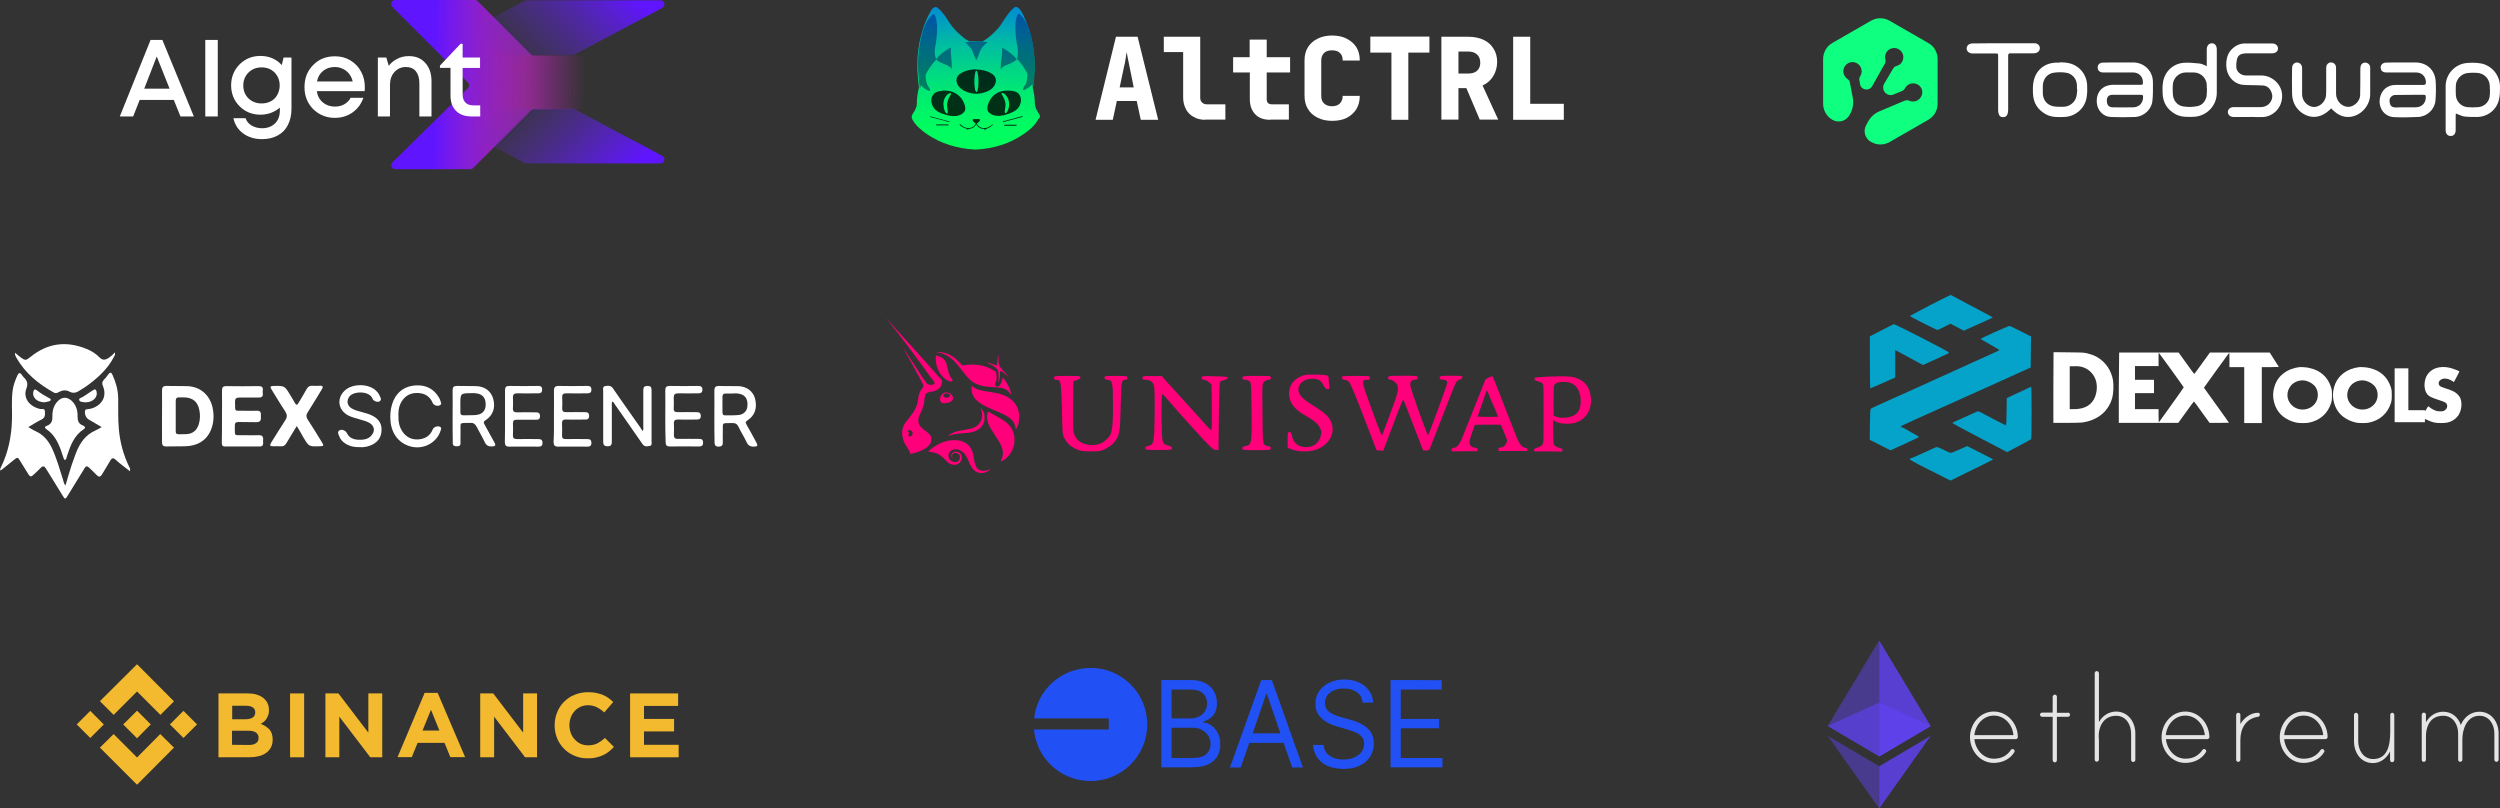 <?xml version="1.0" encoding="utf-8"?>
<!-- Generator: Adobe Illustrator 27.9.6, SVG Export Plug-In . SVG Version: 9.03 Build 54986)  -->
<svg version="1.1" id="Calque_1" xmlns="http://www.w3.org/2000/svg" xmlns:xlink="http://www.w3.org/1999/xlink" x="0px" y="0px"
	 viewBox="0 0 1421.2 459.6" style="enable-background:new 0 0 1421.2 459.6;" xml:space="preserve">
<rect x="0" y="0" width="1421.2" height="459.6" fill="#333333" stroke="none"/>
<style type="text/css">
	.st0{fill:url(#SVGID_1_);}
	.st1{fill:#FFFFFF;}
	.st2{fill:url(#SVGID_00000101063546100043804000000006001987801058905768_);}
	.st3{fill:url(#SVGID_00000168079237027516561850000004190830218386781064_);}
	.st4{fill:#0FFF80;}
	.st5{fill:url(#SVGID_00000052821135478913318610000002265706547951288510_);}
	.st6{fill:url(#SVGID_00000060014158065328256640000013248951181598030993_);}
	.st7{opacity:0.8;}
	.st8{fill-rule:evenodd;clip-rule:evenodd;fill:#FF007A;}
	.st9{fill-rule:evenodd;clip-rule:evenodd;fill:#05A3C9;}
	.st10{fill:#F3BA2F;}
	.st11{fill-rule:evenodd;clip-rule:evenodd;fill:#2151F5;}
	.st12{fill:#E5E5E5;}
	.st13{opacity:0.6;fill:#6243F9;enable-background:new    ;}
	.st14{opacity:0.45;fill:#6243F9;enable-background:new    ;}
	.st15{opacity:0.8;fill:#6243F9;enable-background:new    ;}
</style>
<g>
	
		<linearGradient id="SVGID_1_" gradientUnits="userSpaceOnUse" x1="246.813" y1="-695.438" x2="332.749" y2="-696.574" gradientTransform="matrix(1 0 0 -1 0 -647.367)">
		<stop  offset="0" style="stop-color:#6015FF"/>
		<stop  offset="0.62" style="stop-color:#FB1FFF;stop-opacity:0.46"/>
		<stop  offset="1" style="stop-color:#FB1FFF;stop-opacity:0"/>
	</linearGradient>
	<path class="st0" d="M267.4,96.2h-42.7c-2,0-3-2.5-1.6-3.9l42.9-42.2c0.9-0.9,0.9-2.3,0-3.2l-43-43c-1.4-1.4-0.4-3.9,1.6-3.9h45.4
		c0.6,0,1.2,0.2,1.6,0.7l30.1,30.1c0.4,0.4,1,0.7,1.6,0.7h32c1.3,0,2.3,1,2.3,2.3v26.1c0,1.3-1,2.3-2.3,2.3h-32
		c-0.6,0-1.2,0.2-1.6,0.7L269,95.5C268.6,95.9,268,96.2,267.4,96.2z"/>
	<path class="st1" d="M102.6,66.2l-3.8-9.4H79.4l-3.7,9.4h-7.6l17.5-43.5h6.7l17.9,43.5H102.6z M89.1,32.1l-7.1,18.3h14.4L89.1,32.1
		z M116.7,66.2V22.7h7.1v43.5H116.7z M161.2,32.7h4.5v29.1c0,3.6-0.7,6.6-2,9.2c-1.3,2.6-3.2,4.6-5.8,6c-2.5,1.4-5.5,2.1-8.9,2.1
		c-4.3,0-7.8-1.1-10.7-3.2c-2.9-2.1-4.8-5-5.6-8.7h6.9c0.6,1.8,1.8,3.2,3.5,4.2c1.8,1,3.7,1.5,5.9,1.5c3,0,5.4-0.9,7.3-2.7
		s2.8-4.3,2.8-7.5v-1.5c-3.1,2.6-6.8,4-11.1,4c-4.6,0-8.6-1.6-11.8-4.8c-3.2-3.2-4.8-7.2-4.8-11.9s1.6-8.6,4.8-11.9
		c3.2-3.2,7.2-4.8,11.8-4.8c4.9,0,9,1.7,12.2,5.2L161.2,32.7z M148.7,58.8c1.4,0,2.8-0.2,4.1-0.7c1.3-0.5,2.4-1.2,3.3-2.1
		c0.9-0.9,1.6-2,2.1-3.3c0.5-1.3,0.8-2.6,0.8-4.1c0-3-1-5.4-2.9-7.4c-1.9-1.9-4.4-2.9-7.4-2.9s-5.5,1-7.5,3
		c-1.9,1.9-2.9,4.4-2.9,7.3c0,2.9,1,5.4,2.9,7.3C143.2,57.8,145.7,58.8,148.7,58.8z M207.4,49.5c0,0.6,0,1.4-0.1,2.3h-27.2
		c0.4,2.7,1.5,4.8,3.4,6.4c1.9,1.6,4.2,2.4,6.9,2.4c1.3,0,2.6-0.2,3.7-0.6c1.2-0.4,2.2-1,3-1.7c0.9-0.7,1.7-1.6,2.2-2.7h7.3
		c-1.3,3.6-3.4,6.4-6.3,8.4c-2.9,2-6.2,3-9.9,3c-4.9,0-9-1.7-12.4-5c-3.3-3.4-4.9-7.5-4.9-12.5s1.6-9.2,4.9-12.5
		c3.3-3.4,7.4-5,12.4-5c3.4,0,6.3,0.8,8.9,2.4c2.6,1.6,4.6,3.7,6,6.4C206.7,43.3,207.4,46.3,207.4,49.5z M190.3,38.1
		c-2.6,0-4.8,0.7-6.6,2.2c-1.8,1.4-3,3.4-3.5,6h20.3c-0.4-1.7-1.1-3.1-2-4.3c-1-1.2-2.1-2.2-3.5-2.8C193.5,38.4,192,38.1,190.3,38.1
		z M232.5,31.9c3.9,0,7,1.3,9.3,3.9c2.3,2.6,3.5,6,3.5,10.2v20.2h-6.9V47.4c0-3-0.7-5.3-2-6.9c-1.3-1.6-3.2-2.4-5.7-2.4
		c-2.6,0-4.8,1-6.5,2.9c-1.7,1.9-2.5,4.3-2.5,7.3v17.9h-6.9V32.7h4.8l1.4,4.7c1.3-1.7,2.9-3,4.9-4C227.8,32.4,230,31.9,232.5,31.9z
		 M269.2,59.9h3.8v6.3h-5.1c-2.4,0-4.6-0.5-6.3-1.4c-1.8-1-3.1-2.3-4.1-4.1c-1-1.8-1.4-4-1.4-6.4V38.6h-6v-1.3l11.7-12.4h1.2v7.8
		h9.9v5.9h-9.9v15.1c0,2,0.5,3.5,1.6,4.6C265.6,59.4,267.2,59.9,269.2,59.9z"/>
	
		<linearGradient id="SVGID_00000056390281728623170740000017595196902217309884_" gradientUnits="userSpaceOnUse" x1="347.659" y1="-632.56" x2="290.941" y2="-688.957" gradientTransform="matrix(1 0 0 -1 0 -647.367)">
		<stop  offset="0" style="stop-color:#6015FF"/>
		<stop  offset="1" style="stop-color:#6232CA;stop-opacity:0"/>
	</linearGradient>
	<path style="fill:url(#SVGID_00000056390281728623170740000017595196902217309884_);" d="M297.9,0.6l-30.6,16.3
		c-1.6,0.9-1.6,3.2,0,4l20.2,10.2c0.3,0.2,0.7,0.2,1,0.2h37.1c0.4,0,0.7-0.1,1.1-0.3l49.8-26.5c2.1-1.1,1.3-4.3-1.1-4.3H299
		C298.6,0.4,298.2,0.5,297.9,0.6z"/>
	
		<linearGradient id="SVGID_00000036250880324425187530000006650102395631135889_" gradientUnits="userSpaceOnUse" x1="347.659" y1="-755.302" x2="290.941" y2="-698.905" gradientTransform="matrix(1 0 0 -1 0 -647.367)">
		<stop  offset="0" style="stop-color:#6015FF"/>
		<stop  offset="1" style="stop-color:#6232CA;stop-opacity:0"/>
	</linearGradient>
	<path style="fill:url(#SVGID_00000036250880324425187530000006650102395631135889_);" d="M297.9,92.5l-30.6-16.3
		c-1.6-0.9-1.6-3.2,0-4l20.2-10.2c0.3-0.2,0.7-0.2,1-0.2h37.1c0.4,0,0.7,0.1,1.1,0.3l49.8,26.5c2.1,1.1,1.3,4.3-1.1,4.3H299
		C298.6,92.7,298.2,92.7,297.9,92.5z"/>
</g>
<path class="st4" d="M1101.5,33.6v25.3c0,3.8-2,7.3-5.3,9.2l-21.9,12.6c-3.3,1.9-7.3,1.9-10.6,0l-0.2-0.1c-3.3-1.9-4.5-6.2-2.6-9.5
	c0.4-0.8,0.8-1.3,0.8-1.5c1.5-2.9,3.9-5.2,6.9-6.4l14-5.9c0.9-0.4,2-0.4,2.9,0c0.6,0.3,1.3,0.4,2,0.4c2.8,0,5.2-2.3,5.3-5.1
	c0-0.6-0.1-1.1-0.2-1.6c-0.7-2.1-2.6-3.6-5-3.6c-0.4,0-0.8,0-1.2,0.1c-1.5,0.3-2.7,1.3-3.4,2.6c-0.4,0.8-1.1,1.4-1.9,1.7l-4.6,1.9
	c-3.8,1.6-7.4-2.5-5.4-6.1l5.1-8.6c0.4-0.7,1.1-1.3,1.9-1.5c2.5-0.6,3.9-2.7,3.9-5.2c-0.1-2.7-2.3-4.9-5-5c-3-0.1-5.4,2.3-5.4,5.2
	c0,0.5,0.1,0.9,0.2,1.3c0.2,0.8,0.1,1.7-0.3,2.4l-1.1,1.9l-6.1,10.9c-1.7,3-6.2,2.3-6.9-1.1l-0.4-2.4c-0.1-0.7,0-1.4,0.4-2
	c0.5-0.7,0.8-1.5,0.9-2.4c0-0.2,0-0.4,0-0.6c0-3-2.5-5.4-5.6-5.2c-2.5,0.2-4.5,2.2-4.8,4.7c-0.2,2,0.9,3.9,2.6,5.1
	c0.6,0.4,1,1,1.1,1.7l1.6,8.4c0.8,3.7,0,7.7-2.2,10.8l-0.2,0.3c-2.1,2.8-6,3.6-9.1,1.8c-1.6-0.9-3-2.3-3.9-3.9
	c-0.9-1.6-1.4-3.4-1.4-5.3V33.6c0-3.8,2-7.3,5.3-9.2l21.9-12.6c3.3-1.9,7.3-1.9,10.6,0l21.9,12.6
	C1099.5,26.2,1101.5,29.8,1101.5,33.6z"/>
<g>
	<g>
		
			<linearGradient id="SVGID_00000081606260662270135850000014171571473049472163_" gradientUnits="userSpaceOnUse" x1="554.987" y1="-732.286" x2="554.987" y2="-651.404" gradientTransform="matrix(1 0 0 -1 0 -647.367)">
			<stop  offset="0" style="stop-color:#00FF5C"/>
			<stop  offset="0.168" style="stop-color:#00FB61"/>
			<stop  offset="0.354" style="stop-color:#00EE6E"/>
			<stop  offset="0.551" style="stop-color:#00D884"/>
			<stop  offset="0.754" style="stop-color:#00BAA4"/>
			<stop  offset="0.96" style="stop-color:#0094CB"/>
			<stop  offset="1" style="stop-color:#008CD4"/>
		</linearGradient>
		<path style="fill:url(#SVGID_00000081606260662270135850000014171571473049472163_);" d="M590.7,64.8c-1.2-1.8-2.3-3.7-2.4-5.9
			c0-3.1-0.5-6.1-1.2-9.1c0.3-1.9,0.5-3.7,0.6-5.6c0.1-1.7,0.3-3.4,0.3-5.1c0.1-2.2,0.1-4.4-0.1-6.6c-0.1-2.7-0.5-5.3-1-7.9
			c-0.8-4.3-2-8.6-3.7-12.7c-0.8-1.9-1.6-3.8-2.7-5.5c-0.5-0.8-1-1.6-1.8-2.1c-0.8-0.5-1.6-0.5-2.3,0.1c-1,0.9-2,1.9-2.9,3
			c-1.2,1.6-2.3,3.2-3.4,4.9c-0.8,1.3-1.7,2.6-2.7,3.8c-1.4,1.6-2.9,3-4.5,4.4c-1.2,1-2.3,1.9-3.6,2.6c-0.4,0.2-0.8,0.4-1.2,0.5
			c-1-0.1-1.9-0.1-2.9-0.2c-0.2,0-0.6,0-0.8,0c-1,0-1.9,0.1-2.9,0.2c-0.5-0.1-0.8-0.3-1.2-0.5c-1.3-0.7-2.5-1.6-3.6-2.6
			c-1.6-1.4-3.2-2.8-4.5-4.4c-1.1-1.1-1.9-2.4-2.8-3.7c-1-1.7-2.1-3.4-3.4-4.9c-0.8-1.1-1.8-2.1-2.9-3c-0.8-0.6-1.4-0.7-2.3-0.1
			c-0.8,0.5-1.4,1.2-1.8,2.1c-1,1.7-1.9,3.6-2.7,5.5c-1.7,4.1-2.9,8.3-3.7,12.7c-0.5,2.6-0.8,5.2-1,7.9c-0.1,2.2-0.1,4.4-0.1,6.6
			c0.1,1.7,0.2,3.4,0.3,5.1c0.2,1.9,0.4,3.8,0.6,5.6l0,0c-0.8,2.8-1.2,5.9-1.2,9c0,2.2-1.2,4.1-2.4,5.9c-0.7,1.1-0.7,2.1-0.1,3.2
			c1.9,3.4,4.9,5.9,8,8.1c8.2,5.6,17.3,8.3,27.2,8.9c0.2,0,0.8,0,1,0c9.8-0.5,19-3.2,27.2-8.9c3.2-2.2,6.1-4.7,8-8.1
			C591.4,66.9,591.4,65.9,590.7,64.8z"/>
		
			<linearGradient id="SVGID_00000063601973347823881150000011002932125468138906_" gradientUnits="userSpaceOnUse" x1="554.962" y1="-655.119" x2="554.962" y2="-721.555" gradientTransform="matrix(1 0 0 -1 0 -647.367)">
			<stop  offset="0" style="stop-color:#0053A9"/>
			<stop  offset="2.319431e-02" style="stop-color:#0055A6"/>
			<stop  offset="0.313" style="stop-color:#006C80"/>
			<stop  offset="0.581" style="stop-color:#007D65"/>
			<stop  offset="0.819" style="stop-color:#008755"/>
			<stop  offset="1" style="stop-color:#008B4F"/>
		</linearGradient>
		<path style="fill:url(#SVGID_00000063601973347823881150000011002932125468138906_);" d="M541.1,38.7c0,0.1,0.1,0.3-0.1,0.4
			s-0.3-0.1-0.3-0.3c-0.8-1-1.9-1.6-3-2c-1.2-0.5-2.3-0.9-3.4-1.5c-0.8-0.4-1.6-0.9-2.1-1.6c-0.1-0.1-0.1-0.1-0.1-0.2l0,0
			c2.5-2.7,5.3-4.9,8.4-6.5c0,0.4,0,1.3,0,1.9c0,1.3,0.1,2.6,0.3,3.9C541,34.8,541.1,36.7,541.1,38.7z M578.1,33.6
			c-2.5-2.7-5.3-4.9-8.4-6.5c0,0.4,0,1.3,0,1.9c0,1.3-0.1,2.6-0.3,3.9c-0.4,1.9-0.5,3.9-0.5,5.9c0,0.1-0.1,0.3,0.1,0.4
			c0.2,0.1,0.3-0.1,0.3-0.3c0.8-1,1.9-1.6,3-2c1.2-0.5,2.3-0.9,3.4-1.5c0.8-0.4,1.6-0.9,2.1-1.6C578.1,33.7,578.1,33.7,578.1,33.6
			L578.1,33.6z M554.6,23.5c-2.1,0.1-4.1,0.3-6,0.6l0,0c0.8,0.5,1.4,1.1,1.9,1.7c1.1,1.2,2.1,2.5,2.6,4c0.5,1.3,1,2.7,1.6,3.9
			c0.1,0.1,0.1,0.3,0.3,0.3s0.2-0.1,0.3-0.3c0.5-1,0.9-2.1,1.3-3.2c0.3-0.8,0.6-1.6,1-2.4c1-1.6,2.3-3,3.8-4.1
			c-1.9-0.4-3.9-0.6-6-0.6C555.2,23.5,554.8,23.5,554.6,23.5z M550.6,72.9c-0.3-0.1-0.5-0.1-0.8-0.1c-0.1,0-0.2-0.1-0.3-0.1
			s-0.1-0.1-0.2,0c-0.1,0.1-0.1,0.1-0.1,0.2c0,0.1,0,0.1,0.1,0.1c0.2,0.3,0.4,0.7,0.6,1c0.1,0.2,0.3,0.2,0.5,0
			c0.2-0.3,0.3-0.6,0.5-0.9c0-0.1,0-0.1,0-0.1C550.7,72.9,550.6,72.9,550.6,72.9z M560.7,72.7c-0.1-0.1-0.1,0-0.2,0
			s-0.2,0.1-0.3,0.1c-0.3,0.1-0.5,0.1-0.8,0.1c-0.1,0-0.1,0.1-0.2,0.2c0,0,0,0.1,0,0.1c0.1,0.3,0.3,0.6,0.5,0.9
			c0.1,0.2,0.3,0.2,0.5,0c0.2-0.3,0.5-0.7,0.6-1c0-0.1,0.1-0.1,0.1-0.1C560.9,72.8,560.9,72.8,560.7,72.7z M587.3,26
			c-0.5-3.1-1.2-6.2-2.2-9.3c-0.9-3-2.5-5.6-4.6-7.9c-0.3-0.3-0.6-0.7-1.1-1c-0.3-0.2-0.4-0.1-0.6,0.1c-0.1,0.1-0.2,0.3-0.3,0.4
			c-0.3,0.6-0.5,1.3-0.7,1.9c-0.5,1.8-0.6,3.6-0.6,5.5c0,1.7,0.1,3.5,0.3,5.2s0.4,3.5,0.8,5.2c0.5,2.4,0.5,4.8-0.1,7.2
			c-0.1,0.1,0,0.3,0.1,0.3c2.3,2.5,4.2,5.3,5.8,8.3c0,0.1,0,0.2,0,0.3c-0.1,1.3-0.2,2.5-0.4,3.8c-0.2,1-0.5,1.9-1.2,2.7
			c-0.1,0.1-0.2,0.3-0.3,0.4c-0.3,0.5-0.5,1-0.6,1.6c-0.1,0.4,0.1,0.6,0.5,0.5c0.2-0.1,0.3-0.1,0.5-0.2c1-0.5,1.8-1,2.7-1.6
			c0.5-0.4,1-0.8,1.3-1.4c0.1-0.1,0.1-0.1,0.1-0.3c0,0.1,0.1,0.2,0.1,0.3c0.2,0.6,0.3,1.2,0.5,1.8c0-0.1,0.1-0.2,0.1-0.3
			c0.2-1.4,0.3-2.7,0.5-4.1c0.3-2.4,0.4-4.9,0.5-7.2C588.2,34.1,588,30.1,587.3,26z M531.6,26.9c0.3-1.4,0.5-2.9,0.7-4.4
			c0.3-2.5,0.5-5,0.4-7.6c-0.1-1.9-0.3-3.8-1-5.6c-0.2-0.5-0.3-0.8-0.6-1.2c-0.2-0.3-0.3-0.3-0.6-0.1c-0.2,0.1-0.4,0.3-0.6,0.5
			c-2.1,2.1-3.8,4.5-4.7,7.4c-1.2,3.4-2,6.8-2.5,10.4c-0.4,2.6-0.7,5.2-0.8,7.8c0,0.1,0.1,0.1-0.1,0.1c0,1.2,0,2.5,0,3.7
			c0.1,0.1,0,0.2,0.1,0.3c0.1,1.8,0.1,3.7,0.3,5.5c0.1,1.7,0.3,3.3,0.5,4.9c0,0.3,0.1,0.5,0.1,0.8c0.1,0.3,0.1,0.5,0.1,0.8
			c0-0.1,0.1-0.1,0.1-0.1c0-0.1,0-0.1,0.1-0.1c0.2-0.6,0.3-1.2,0.5-1.8c0,0.1,0.1,0.1,0.1,0.3c0.3,0.6,0.8,1,1.3,1.4
			c0.8,0.6,1.7,1.1,2.7,1.6c0.1,0.1,0.3,0.1,0.5,0.2c0.4,0.1,0.6-0.1,0.5-0.5c-0.1-0.6-0.3-1.1-0.6-1.6c-0.1-0.1-0.2-0.3-0.3-0.4
			c-0.6-0.8-1-1.7-1.2-2.7c-0.3-1.2-0.4-2.5-0.4-3.8c0-0.1,0-0.2,0-0.3c1.6-3,3.4-5.7,5.8-8.3c0.1-0.1,0.1-0.3,0.1-0.4
			C531.3,31.2,531.2,29.1,531.6,26.9z"/>
		<g class="st7">
			<g>
				<path d="M555,39.5c2.9,0.1,5.6,0.6,8.2,2c0.7,0.4,1.4,0.9,1.9,1.5c0.9,1,1.2,2.2,1,3.5c-0.3,1.9-1.4,3.2-2.8,4.3
					c-1.4,1-3,1.6-4.6,2c-1.7,0.5-3.6,0.6-5.3,0.4c-2.5-0.3-4.9-1.1-7-2.7c-1.2-1-2.1-2.1-2.5-3.7c-0.5-2,0.2-3.6,1.8-4.8
					c1.2-0.8,2.5-1.4,3.8-1.8c1.5-0.5,3-0.7,4.5-0.8C554.4,39.5,554.7,39.5,555,39.5z M553.9,46.4c0,1.6,0.1,3,0.4,4.5
					c0.1,0.5,0.3,0.8,0.5,1.2c0.1,0.3,0.4,0.3,0.6,0c0.1-0.2,0.2-0.4,0.3-0.6c0.3-1.2,0.5-2.3,0.5-3.6c0.1-1.5,0.1-3-0.1-4.5
					c-0.1-0.8-0.2-1.7-0.5-2.5c-0.1-0.2-0.2-0.4-0.3-0.6s-0.3-0.2-0.5,0c-0.1,0.1-0.1,0.1-0.2,0.3c-0.1,0.4-0.3,0.7-0.3,1.1
					C554,43.4,553.9,44.9,553.9,46.4z"/>
				<path d="M537,51.5c2.3,0,4.5,0.5,6.5,1.7c1.9,1.2,3.4,2.8,4.3,4.9c0.4,0.9,0.8,1.8,0.9,2.8c0.1,0.8,0.1,1.6-0.3,2.3
					c-0.3,0.5-0.7,0.9-1.2,1.3c-1,0.8-2.1,1.2-3.4,1.4c-1.9,0.3-3.8,0-5.6-0.5c-1.7-0.5-3.4-1-4.9-1.9c-1.7-1-2.9-2.3-3.5-4.2
					c-0.3-1-0.5-2.1-0.3-3.2c0.2-1.2,0.8-2.1,1.6-3c0.4-0.3,0.8-0.6,1.3-0.8c0.8-0.3,1.7-0.5,2.6-0.6
					C535.8,51.5,536.4,51.5,537,51.5z M536.3,59c0.1,1.6,0.3,2.9,0.8,4.2c0.1,0.4,0.5,0.6,0.7,1c0.1,0.1,0.3,0.2,0.4,0.3
					c0.3,0.1,0.4,0,0.5-0.2c0.1-0.3,0.1-0.6,0.1-0.9c-0.1-0.7-0.2-1.4-0.3-2.1c-0.1-1-0.2-2.1,0.1-3.2c0.4-1.6,1-3,1.9-4.3
					c0.1-0.2,0.3-0.5,0.1-0.7c-0.2-0.3-0.5-0.2-0.7-0.1c-0.5,0.1-1,0.4-1.4,0.8C537,55.2,536.4,57,536.3,59z"/>
				<path d="M572.9,51.5c1.2,0,2.3,0.1,3.3,0.3c0.6,0.1,1.3,0.4,1.9,0.7c0.8,0.5,1.4,1.2,1.8,2.1c0.7,1.4,0.6,2.9,0.2,4.3
					c-0.6,2-1.9,3.5-3.8,4.5s-3.7,1.6-5.6,2.1c-1.4,0.3-2.8,0.5-4.3,0.3c-1.5-0.1-2.8-0.6-3.9-1.6c-1-0.8-1.4-1.8-1.2-3.1
					c0.1-1.3,0.6-2.5,1.2-3.7c1.5-2.9,3.9-4.8,7.1-5.6C570.7,51.6,571.8,51.5,572.9,51.5z M573.7,58.9c-0.1-0.3-0.1-0.9-0.2-1.4
					c-0.3-1.5-1-2.8-2.2-3.9c-0.4-0.3-0.8-0.6-1.2-0.7c-0.3-0.1-0.5-0.1-0.7,0.1c-0.2,0.3-0.1,0.5,0.1,0.7c0.5,0.8,1,1.7,1.4,2.6
					c0.5,1.2,0.8,2.5,0.7,3.9c-0.1,1-0.3,1.9-0.4,2.9c-0.1,0.3,0,0.6,0.1,0.9s0.3,0.4,0.6,0.3c0.1-0.1,0.3-0.1,0.3-0.3
					c0.3-0.3,0.5-0.6,0.6-0.9C573.4,61.9,573.7,60.5,573.7,58.9z"/>
			</g>
			<g>
				<path d="M555,70.6c-0.3,0.6-0.8,1.2-1.4,1.7c-1.3,0.9-2.7,1.2-4.3,0.8c-1.3-0.3-2.5-0.9-3.4-1.8c-0.1-0.1-0.2-0.2-0.3-0.3
					c-0.1-0.1-0.1-0.3,0-0.4c0.1-0.1,0.3-0.1,0.4,0.1c0.4,0.3,0.7,0.7,1.2,1c0.9,0.6,1.9,1,2.9,1.1c1.7,0.2,3.8-0.7,4.5-2.5
					c0.1-0.2,0.1-0.3-0.1-0.3c-0.7-0.3-1.2-0.8-1.5-1.5c-0.2-0.5,0.1-0.8,0.6-0.8c0.9,0,1.8,0,2.8,0c0.6,0,0.8,0.3,0.6,0.8
					c-0.3,0.7-0.8,1.2-1.5,1.5c-0.2,0.1-0.2,0.1-0.1,0.3c0.7,1.8,2.8,2.8,4.8,2.5c1.2-0.2,2.1-0.7,3.1-1.4c0.3-0.2,0.5-0.5,0.7-0.6
					c0.1-0.1,0.2-0.2,0.3-0.1s0.1,0.3,0,0.4c-0.4,0.3-0.8,0.7-1.2,1c-1,0.7-2.2,1.2-3.5,1.2C557.6,73.3,556,72.6,555,70.6
					C555,70.7,555,70.7,555,70.6z"/>
				<g>
					<g>
						<path d="M539.8,69.5c-0.1,0-0.2-0.1-0.3-0.1c-3.5-0.9-7-1.9-10.4-2.8H529c-0.2-0.1-0.3-0.1-0.3-0.3s0.3-0.2,0.4-0.1
							c3.5,1,7,1.9,10.5,2.8c0.1,0,0.1,0,0.1,0.1c0.1,0.1,0.1,0.2,0.1,0.3C539.9,69.3,539.8,69.4,539.8,69.5z"/>
						<path d="M535.7,71.3c-1.1,0-2.1,0-3.2,0c-0.3,0-0.4-0.1-0.4-0.3s0.1-0.3,0.4-0.3c2.1,0,4.3,0,6.4,0c0.1,0,0.1,0,0.1,0
							c0.1,0,0.3,0.1,0.3,0.3c0,0.1-0.1,0.2-0.3,0.3c-0.1,0-0.1,0-0.2,0C537.8,71.3,536.7,71.3,535.7,71.3z"/>
					</g>
					<g>
						<path d="M570.3,69.5c-0.1-0.1-0.1-0.1-0.2-0.2c0-0.1,0.1-0.2,0.1-0.3s0.1-0.1,0.2-0.1c3.5-1,7-1.9,10.4-2.8
							c0.1,0,0.1-0.1,0.3-0.1c0.1,0,0.2,0.1,0.3,0.1c0,0.1-0.1,0.2-0.1,0.3c-0.1,0.1-0.1,0.1-0.2,0.1c-3.5,1-7,1.9-10.4,2.8
							C570.5,69.5,570.4,69.5,570.3,69.5z"/>
						<path d="M574.4,70.9c1,0,2.1,0,3.2,0c0.3,0,0.4,0.1,0.4,0.3c0,0.2-0.1,0.3-0.4,0.3c-2.1,0-4.3,0-6.4,0c-0.3,0-0.4-0.1-0.4-0.3
							c0-0.2,0.1-0.3,0.4-0.3C572.2,70.9,573.3,70.9,574.4,70.9z"/>
					</g>
				</g>
			</g>
		</g>
	</g>
	<g>
		<path class="st1" d="M622.8,68.1l11.6-47.2h12.3l11.7,47.2h-9.9l-2.3-10.7h-11.3l-2.3,10.7H622.8z M636.5,49.7h8l-2.3-11.4
			c-0.3-1.6-0.6-3.2-1-4.9c-0.3-1.6-0.6-2.9-0.7-3.8c-0.2,0.9-0.4,2.1-0.6,3.8s-0.6,3.2-1,4.9L636.5,49.7z"/>
		<path class="st1" d="M685.2,68.1c-2.5,0-4.7-0.5-6.6-1.6c-1.9-1-3.4-2.5-4.4-4.4s-1.6-4.1-1.6-6.6V29.6h-11v-8.7h20.7v34.6
			c0,1.2,0.3,2.1,1.1,2.8c0.7,0.7,1.6,1,2.8,1h10.4v8.7H685.2z"/>
		<path class="st1" d="M722.1,68.1c-3.6,0-6.5-1-8.5-3.1s-3.1-4.9-3.1-8.5V41.2H701v-8.7h9.4v-10h9.7v10h13.3v8.7h-13.3v15.2
			c0,1.9,1,2.9,2.9,2.9h9.7v8.7H722.1z"/>
		<path class="st1" d="M757.3,68.7c-3.2,0-5.9-0.6-8.3-1.8c-2.4-1.2-4.2-2.8-5.5-5c-1.3-2.1-1.9-4.7-1.9-7.5v-20
			c0-2.9,0.6-5.4,1.9-7.5s3.2-3.8,5.5-4.9c2.4-1.2,5.1-1.8,8.3-1.8c3.2,0,6,0.6,8.3,1.8c2.3,1.2,4.2,2.8,5.5,4.9
			c1.3,2.1,1.9,4.6,1.9,7.5h-9.7c0-1.9-0.5-3.4-1.6-4.3c-1-1-2.5-1.5-4.5-1.5c-1.9,0-3.4,0.5-4.5,1.5c-1,1-1.6,2.5-1.6,4.3v20.1
			c0,1.9,0.5,3.3,1.6,4.3c1,1,2.6,1.6,4.5,1.6c1.9,0,3.4-0.5,4.5-1.6c1-1,1.6-2.5,1.6-4.3h9.7c0,2.8-0.6,5.3-1.9,7.5
			c-1.3,2.1-3.2,3.8-5.5,5C763.2,68.2,760.4,68.7,757.3,68.7z"/>
		<path class="st1" d="M791,68.1V29.9h-12v-9.1h33.6v9.1h-12v38.2H791z"/>
		<path class="st1" d="M819.4,68.1V20.9h15.2c3.4,0,6.3,0.6,8.7,1.7c2.5,1.2,4.4,2.8,5.7,5c1.4,2.1,2.1,4.7,2.1,7.6
			c0,3-0.8,5.8-2.3,8.2c-1.5,2.4-3.5,4.1-6,5.2l8.9,19.4h-10.5l-7.6-17.9h-4.5v17.9H819.4z M829.1,41.8h5.6c2.1,0,3.8-0.5,5-1.6
			c1.2-1.1,1.8-2.6,1.8-4.5c0-2-0.6-3.6-1.8-4.7c-1.2-1.1-2.8-1.7-5-1.7h-5.6V41.8z"/>
		<path class="st1" d="M860.2,68.1V20.9h9.7V59H889v9.1H860.2z"/>
	</g>
</g>
<path class="st8" d="M504.7,182.1c10,12.3,21,27.7,22.8,30.2c0.1,0.1,0.2,0.2,0.2,0.3c0.9,1.3,1.7,2.3,2.3,3.1l0,0l0,0
	c1.3,1.7,1.7,2.2,0.9,2.6c-0.6,0.4-1.3,0.5-1.9,0.5c-0.7,0-1.6-0.4-2.2-0.9c-0.4-0.4-3.4-4.7-7.4-11c-3.1-4.8-5.6-8.8-5.7-8.8
	c-0.2-0.2-0.2-0.1,5.4,9.9c3.5,6.3,5.9,10.9,5.9,11.2c0,0.6-0.2,0.9-0.9,1.8c-1.2,1.4-1.8,2.9-2.2,6.2c-0.4,3.6-1.7,6.2-5.2,10.5
	c-2,2.6-2.4,3-2.9,4.1c-0.6,1.3-0.8,2-0.9,3.7c-0.1,1.7,0.1,2.9,0.6,4.5c0.5,1.5,0.9,2.4,2.2,4.3c1.1,1.7,1.7,2.9,1.7,3.4
	c0,0.4,0.1,0.4,1.7,0c3.9-0.9,7.1-2.5,8.9-4.4c1.1-1.2,1.4-1.9,1.4-3.5c0-1.1,0-1.3-0.3-1.9c-0.5-1-1.3-1.8-3.2-3.1
	c-2.4-1.7-3.5-3.1-3.8-4.9c-0.2-1.5,0-2.6,1.4-5.5c1.4-3,1.8-4.2,2-7.2c0.2-1.9,0.4-2.7,0.9-3.3c0.6-0.6,1.1-0.9,2.5-1.1
	c2.3-0.3,3.8-0.9,5-2.1c1.1-1,1.5-1.9,1.6-3.3l0.1-1.1l-0.6-0.7c-2.1-2.5-31.7-35.3-31.8-35.3C503.1,180.2,503.8,181,504.7,182.1z
	 M518.6,247.3c0.5-0.9,0.2-2-0.6-2.5c-0.8-0.5-1.9-0.3-1.9,0.4c0,0.2,0.1,0.4,0.4,0.5c0.4,0.2,0.5,0.5,0.1,1c-0.3,0.5-0.3,1,0.1,1.3
	C517.2,248.4,518.1,248.1,518.6,247.3z M533.1,200.4c-0.9-0.1-1-0.2-0.5-0.2c0.9-0.1,2.9,0,4.3,0.4c3.3,0.8,6.2,2.8,9.4,6.3l0.8,0.9
	l1.2-0.2c5.1-0.8,10.2-0.2,14.5,1.8c1.2,0.6,3,1.7,3.3,1.9c0.1,0.1,0.2,0.7,0.3,1.3c0.3,2.1,0.2,3.8-0.5,5c-0.4,0.7-0.4,0.9-0.1,1.4
	c0.2,0.5,0.7,0.8,1.2,0.8c1.1,0,2.2-1.7,2.8-4.2l0.2-1l0.4,0.5c2.3,2.6,4.1,6.2,4.4,8.8l0.1,0.7l-0.4-0.6c-0.7-1-1.3-1.8-2.2-2.3
	c-1.5-1-3.2-1.4-7.5-1.6c-3.9-0.2-6.1-0.5-8.3-1.3c-3.7-1.2-5.6-2.9-10-8.7c-2-2.6-3.2-4-4.4-5.2
	C539.2,202.3,536.5,200.9,533.1,200.4z M566.9,206.2c0.1-1.7,0.3-2.9,0.8-4c0.2-0.4,0.4-0.8,0.4-0.8c0,0-0.1,0.3-0.2,0.7
	c-0.3,1-0.4,2.4-0.2,4c0.3,2.1,0.5,2.4,2.6,4.6c1,1,2.2,2.4,2.6,2.9l0.8,1l-0.8-0.7c-0.9-0.9-3.1-2.7-3.6-2.9
	c-0.3-0.2-0.4-0.2-0.6,0c-0.2,0.2-0.2,0.5-0.2,1.8c0,2-0.3,3.4-1,4.7c-0.4,0.7-0.4,0.6-0.1-0.2c0.2-0.6,0.3-0.9,0.3-2.8
	c0-4-0.5-4.9-3.2-6.6c-0.7-0.4-1.8-1-2.5-1.3c-0.7-0.3-1.3-0.6-1.2-0.6c0.1-0.1,2.8,0.7,3.8,1.1c1.6,0.6,1.9,0.7,2.1,0.6
	C566.7,207.7,566.8,207.3,566.9,206.2z M532,203.1c-0.3,3.1,0.9,7.2,2.9,9.9c1.5,2.1,3.8,3.7,5.5,3.8c1.1,0.1,1.5-0.3,0.9-1
	c-0.7-1-1.6-2.6-1.8-3.3c-0.1-0.4-0.5-1.7-0.7-2.8c-0.8-3.8-1.6-5.3-3.4-6.4c-0.7-0.4-2.1-0.9-2.9-1.1l-0.4-0.1L532,203.1z
	 M564.5,232.9c-9-3.7-12.2-6.8-12.2-12.2c0-0.8,0-1.4,0.1-1.4c0,0,0.4,0.3,0.8,0.6c1.8,1.5,3.9,2.1,9.5,2.9c3.3,0.5,5.2,0.9,6.9,1.5
	c5.5,1.8,8.9,5.6,9.7,10.7c0.2,1.5,0.1,4.3-0.3,5.7c-0.3,1.2-1.2,3.2-1.5,3.3c-0.1,0-0.1-0.2-0.2-0.6c-0.1-1.9-1-3.8-2.7-5.2
	C573,236.6,570.5,235.4,564.5,232.9z M557.8,232.5c0.1,0.4,0.3,1.2,0.4,1.9c0.7,4.3-1.5,7.8-5.9,9.2c-0.5,0.1-2.3,0.5-4.1,0.8
	c-3.6,0.6-5.2,1-6.8,1.8c-1.1,0.6-2.5,1.4-2.4,1.5c0,0,0.3,0,0.6-0.1c2-0.7,4.3-1.1,7.7-1.3c1.4-0.1,2.9-0.2,3.4-0.3
	c3.1-0.4,5.2-1.3,6.8-3c0.9-0.9,1.5-1.8,1.9-3.1c0.3-0.8,0.3-1.1,0.3-2.5c0-1.4,0-1.7-0.3-2.5c-0.4-1.1-0.9-2-1.5-2.7l-0.4-0.5
	L557.8,232.5z M562.3,241.9c-1.2-2.6-1.5-5.1-0.8-7.4c0.1-0.3,0.2-0.5,0.3-0.5c0.1,0,0.3,0.2,0.6,0.3c0.6,0.4,1.7,1,4.6,2.6
	c3.7,2,5.8,3.6,7.2,5.4c1.2,1.6,2,3.4,2.4,5.5c0.2,1.2,0.1,4.2-0.2,5.4c-1,3.9-3.3,7-6.6,8.8c-0.5,0.3-0.9,0.5-1,0.5
	c0,0,0.1-0.4,0.4-1c1.1-2.3,1.2-4.6,0.4-7.1c-0.5-1.5-1.6-3.4-3.7-6.6C563.5,244.1,562.9,243.2,562.3,241.9z M539.8,250.4
	c-3.8,0.6-7.9,2.6-11.3,5.5l-1,0.8l0.9,0.1c4.6,0.7,5.8,1.4,9,4.6c1.8,1.9,2.4,2.3,3.9,2.7c2.2,0.6,4.4-0.5,5.2-2.5
	c0.3-0.9,0.3-2.4-0.1-3.1c-0.9-1.8-3.6-2.3-4.9-1c-1.1,1.1-0.8,2.7,0.6,3c0.3,0.1,0.3,0.1-0.1-0.1c-0.6-0.3-0.8-0.6-0.8-1.2
	c0-1.4,1.6-2.2,3-1.5c1.1,0.5,1.5,1.1,1.5,2.2c0,1.7-1.4,3-3.1,2.8c-0.9-0.1-2-0.7-2.6-1.4c-1.5-1.7-0.9-4.4,1.2-5.4
	c1.6-0.8,3.7-0.6,5.3,0.5c1.9,1.2,2.7,2.4,4.3,6.1c0.5,1.2,1.2,2.6,1.5,3c1.5,2.3,3.3,3.4,5.5,3.4c1.2,0,2.1-0.2,3.3-0.8
	c0.9-0.4,2.1-1.2,2-1.3c0,0-0.4,0.1-0.8,0.2c-2.4,0.9-4.8,0.9-6.2-0.2c-0.9-0.7-1.6-2-2-3.6c-0.1-0.3-0.3-1.5-0.5-2.8
	c-0.5-3.2-1-4.6-2.1-6.2c-1.1-1.7-3.3-3.1-5.7-3.7C544.1,250.2,541.4,250.1,539.8,250.4z M534.5,225.9c0.3-1.2,1.4-2.4,2.5-2.7
	c0.7-0.2,2.1-0.1,2.8,0.3c1.3,0.7,2.2,2.2,2,3.3c-0.3,1.3-2.4,2.4-4.9,2.4c-1.3,0-1.7-0.2-2.2-0.8
	C534.4,227.9,534.3,226.6,534.5,225.9z M539.4,223.9c0.6,0.4,0.8,1,0.4,1.5c-0.3,0.4-1.1,0.7-1.7,0.7c-0.9,0-1.9-0.6-1.9-1.2
	C536.3,223.8,538.2,223.2,539.4,223.9z M733.4,227.3c-2-6.7,1.3-12.3,8.4-14.1c2-0.5,11.3-0.3,12.8,0.3c0.6,0.2,0.8,1.1,0.8,2.8
	c0,1.4,0.2,3,0.3,3.7c0.3,1,0.1,1.2-1,1.2c-1,0-1.5-0.6-2.4-2.3c-1.3-2.7-2.9-3.6-6.5-3.6c-4.7,0-8.1,3.1-7.6,7
	c0.4,2.5,2.8,4.9,8.4,8.3c5.3,3.2,8.4,5.8,9.6,8.2c3.3,6.3,0.5,13-6.9,16.4c-3.8,1.7-10.1,1.9-14.5,0.4l-2.8-1v-4.5
	c0-4.1,0.1-4.5,1-4.5c0.8,0,1.1,0.5,1.4,2.1c0.7,4,3.7,6.5,8.1,6.5c4.3,0,7.3-2.3,8.4-6.6c0.5-1.8,0.4-2.5-0.6-4.5
	c-1.2-2.4-3.2-4-9.9-7.9C736.9,233.1,734.3,230.2,733.4,227.3z M600.5,215.9c-0.9,0-1.3-0.3-1.3-1.1c0-1,0.4-1.1,7.6-1.1
	c6.7,0,7.6,0.1,7.4,0.9c-0.1,0.5-1,1.1-2.1,1.5l-1.9,0.6l-0.2,13.7c-0.1,9.2,0,14.5,0.5,15.9c1.2,4.3,5,6.7,10.3,6.7
	c3.7,0,5.8-0.9,8.5-3.4c2.9-2.7,3.4-5.4,3.4-18.9c0-13.4-0.2-14.5-3.1-14.8c-1.3-0.1-1.7-0.4-1.7-1.2c0-1,0.4-1,6.5-1
	c6.1,0,6.5,0.1,6.5,1.1c0,0.7-0.4,1.1-0.9,1.1c-2.5,0-2.6,0.3-2.9,14.9c-0.3,15.2-0.7,17-3.8,20.8c-0.9,1.1-3,2.6-4.7,3.5
	c-2.8,1.4-3.7,1.5-8.5,1.5c-4.5,0-5.9-0.2-8.1-1.2c-3.3-1.5-5.4-3.4-6.9-6.3c-1.1-2-1.2-3.1-1.4-16.8
	C603.2,216.7,603.1,215.9,600.5,215.9z M651.1,215.9c-1.2,0-1.6-0.2-1.6-1.1c0-1,0.3-1.1,5.5-1l5.5,0l2.7,3.1
	c1.5,1.7,6.2,6.9,10.6,11.7c4.4,4.7,9.3,10.3,11.1,12.3c1.8,2,3.4,3.6,3.7,3.6c0.3,0,0.4-5.7,0.3-13l-0.2-13l-1.5-1.3
	c-0.8-0.7-2.1-1.3-2.8-1.3c-1,0-1.3-0.3-1.3-1.1c0-1.1,0.3-1.1,7.4-0.9c6.1,0.1,7.4,0.3,7.4,0.9c0,0.5-0.8,0.9-1.8,1.2
	c-1,0.2-2.1,0.6-2.4,1c-0.4,0.4-0.7,6.2-0.8,19.7l-0.2,19.1h-1.6c-1.3,0-3-1.5-11.5-10.9c-5.5-6-11.9-13.1-14.2-15.9
	c-2.3-2.7-4.4-5-4.7-5c-0.6-0.1-0.5,24.2,0.2,26.5c0.5,1.8,0.8,2.1,3,2.7c1.7,0.5,2.4,0.9,2.4,1.6c0,0.9-0.7,1-7.6,1
	c-7,0-7.6-0.1-7.6-1c0-0.7,0.5-1.1,1.6-1.3c3.3-0.7,3.5-1.7,3.7-17.7c0.1-8.9,0-15.2-0.4-16.5C655.4,217,653.8,215.9,651.1,215.9z
	 M707.8,215.9c-1.2,0-1.5-0.3-1.5-1.1c0-1,0.4-1.1,8.1-1.1c7.8,0,8.1,0,8.1,1.1c0,0.8-0.4,1.1-1.4,1.1c-0.7,0-1.8,0.5-2.5,1.1
	c-1.1,1.1-1.1,1.6-0.9,18.1c0.1,16.1,0.2,17,1.2,17.8c0.6,0.4,1.6,0.8,2.3,0.8c0.9,0,1.2,0.3,1.2,1.1c0,1-0.4,1.1-8.1,1.1
	c-7.6,0-8.1-0.1-8.1-1c0-0.8,0.5-1.1,2.1-1.4c3.2-0.5,3.4-1.6,3.2-20.2c-0.2-14.9-0.2-15.9-1.2-16.6
	C709.8,216.3,708.6,215.9,707.8,215.9z M764.4,215.9c-0.7,0-1.3-0.4-1.5-1.1c-0.3-1,0-1.1,7.8-1.1c7.7,0,8.1,0,8.1,1.1
	c0,0.8-0.4,1.1-1.6,1.1c-3.4,0-3.3,0.6,1.8,14.7c2.6,7.2,5.2,14,5.7,15.1l0.9,2.1l4.1-11c4.9-12.9,5.5-15.3,4.7-17.7
	c-0.6-1.6-2.8-3.3-4.5-3.3c-0.5,0-0.8-0.5-0.8-1.1c0-1,0.4-1.1,8.4-1.1s8.4,0,8.4,1.1c0,0.8-0.4,1.1-1.2,1.1c-2.3,0-3.3,1.2-2.9,3.6
	c0.3,2.4,9.6,28.4,10,28c0.6-0.6,10.9-28.6,10.9-29.7c0-1.3-0.9-1.9-3-1.9c-0.9,0-1.3-0.3-1.3-1.1c0-1,0.4-1.1,6.5-1.1
	c5.5,0,6.5,0.1,6.5,0.8c0,0.5-0.7,1.1-1.5,1.4c-1.9,0.6-2.3,1.4-4.6,7.3c-1,2.6-4.2,10.8-7.1,18.2c-2.9,7.4-5.4,13.8-5.5,14.1
	c-0.2,0.4-1,0.7-2,0.7h-1.7l-3.9-10.1c-2.1-5.6-4.7-12.1-5.6-14.6c-1.6-4.3-1.8-4.5-2.4-3.2c-0.4,0.7-2.9,7.3-5.7,14.7l-5.1,13.4
	l-1.9-0.2l-1.9-0.2l-7.2-18.8c-4-10.5-7.7-19.4-8.4-20.1C766.1,216.5,765,215.9,764.4,215.9z M872.5,216.1c-0.1-0.2-0.1-0.9-0.1-0.9
	s0-0.3,0.1-0.4c0.1-0.1,0.2-0.1,0.5-0.2l0,0c1.5-0.1,4.4-0.4,6.8-0.5c0.2,0,0.5,0,0.7,0l0,0l0,0l0,0c2.7-0.1,7.5-0.3,10.8-0.1
	c6.3,0.3,10.9,3.4,12.4,8.5c1.5,5.1,0.7,9.8-1.4,12.9c-2.1,3-5.6,5.6-11.5,5.5c-4.8-0.1-6.1-1-7.2-1.8c-0.2-0.2-0.4-0.3-0.7-0.4v6.5
	c0.1,4.4,0.1,6.5,0.4,7.3c0.5,1.1,1.5,1.7,3.5,2.2c0,0,0.9,0.2,1.2,0.4c0.2,0.2,0.2,0.7,0.2,0.7s0,0.5-0.1,0.7
	c-0.2,0.2-0.6,0.2-0.6,0.2l-9-0.1l-5.4,0c0,0-0.6,0.1-0.8-0.1c-0.2-0.2-0.2-0.7-0.2-0.7s0-0.5,0.3-0.7c0.2-0.2,1.2-0.5,1.2-0.5
	c2.1-0.6,3-1.2,3.5-2.4c0.4-0.9,0.4-2.7,0.4-16.9c0-13.5,0-16-0.3-16.8c-0.5-1.1-1.6-1.4-3.2-1.8l0,0c-0.3-0.1-0.7-0.2-1-0.3
	C873.2,216.4,872.6,216.3,872.5,216.1z M898.6,227.2c0,2.2,0,5.7-2.4,7.9c-2.4,2.2-7,2.8-10.2,2.2c-1-0.2-1.6-0.5-2-0.7l0,0
	l-0.8-0.4l0-7.8c0-4.9,0-8.1,0.1-8.5c0.1-2.6,3.9-2.9,5.8-2.8C897,217,898.4,223.7,898.6,227.2z M847.6,214.1c0,0-0.4,0.1-1,0.4
	l-2.1,1.1l-1.5,3.8c-0.8,2.1-2.4,5.9-3.4,8.5c-1.9,4.7-3.1,7.9-4.4,11.1c-0.4,1-1.6,3.9-2.6,6.5c-1,2.6-2.1,5.1-2.3,5.5
	c0,0.1-0.1,0.1-0.1,0.2c-0.6,1.1-1.6,3-3.4,3.3c0,0-1,0.1-1.3,0.5c-0.4,0.4-0.3,0.7-0.3,0.7v0.5c0,0,0,0.2,0.2,0.3
	c0.2,0.1,0.5,0.1,0.5,0.1l6.5-0.1h6.7c0,0,0.5,0.1,0.7-0.1c0.2-0.2,0.2-0.4,0.2-0.4v-0.5c0,0-0.1-0.5-0.4-0.7
	c-0.3-0.2-1.3-0.3-1.3-0.3c-2.7-0.4-3.2-2.4-2.8-4.2c0.2-0.9,1.2-4.2,2.5-7.6l0.4-1.2l7.1-0.1c3.9,0,7.2,0,7.4,0
	c0.3,0.1,0.7,0.9,2,4c1.9,4.7,2.1,5.3,1.6,6.1c0,0.1-0.1,0.1-0.1,0.2c-0.4,0.8-1.2,2.5-3.1,2.7c0,0-1,0-1.3,0.3
	c-0.3,0.3-0.2,0.7-0.2,0.7v0.5c0,0,0.1,0.3,0.2,0.4c0.1,0.1,0.4,0.1,0.4,0.1l6.4,0l9,0c0,0,0.4,0,0.4-0.1c0.1-0.1,0.1-0.3,0.1-0.3
	v-0.6c0,0,0-0.3-0.2-0.5c-0.2-0.2-1.3-0.4-1.3-0.4c-1.5-0.2-2.2-1.5-2.8-2.4c-0.1-0.2-0.3-0.4-0.4-0.6c-0.3-0.3-1.2-2.3-1.9-4.1
	c-0.7-1.8-2.3-6-3.6-9.2c-1.3-3.2-3-7.8-3.9-10c-0.9-2.3-2.6-6.6-3.8-9.7c-0.2-0.5-0.4-0.9-0.5-1.3l0,0c-0.8-2-1.1-2.9-1.2-3
	C848.5,213.7,847.6,214.1,847.6,214.1z M847.2,226.4c-0.3-0.7-0.8-1.9-1.1-2.8c-0.6-1.5-0.8-1.8-1-1.5c-0.1,0.1-0.4,1.1-0.8,2.3
	c-2.6,7.5-3.8,10.9-4,11.5c-0.1,0.4-0.3,0.8-0.3,0.9c0,0.1,2.1,0.2,5.8,0.2c3.2,0,5.8,0,5.8-0.1c0,0-0.3-0.8-0.6-1.6
	c-0.3-0.8-1.2-2.9-1.9-4.6C848.3,229.1,847.5,227.1,847.2,226.4z"/>
<g>
	<path class="st1" d="M1307.1,208.7c-7,0.9-12.1,4.8-14,10.7c-1.3,4-1.1,7.8,0.5,11.7c1.9,4.6,6.1,7.8,11.6,9.1
		c1.6,0.4,5.7,0.4,7.3,0.1c6.4-1.3,10.8-5.2,12.7-11.2c0.4-1.4,0.5-1.9,0.5-4.4c0-2.6-0.1-3-0.5-4.4c-1.8-5.9-6.1-9.8-12.3-11.1
		C1311.7,208.8,1308.2,208.6,1307.1,208.7z M1311,216.5c2.3,0.6,4.5,2.1,5.5,3.8c1.6,2.6,1.5,6.1-0.1,8.6c-2.9,4.5-9.5,5.3-13.5,1.5
		c-3.3-3.1-3.4-8.1-0.3-11.5C1304.7,216.7,1308.1,215.7,1311,216.5z"/>
	<path class="st1" d="M1341.1,208.7c-7,0.9-12.1,4.8-14,10.7c-1.3,4-1.1,7.8,0.5,11.7c1.9,4.6,6.1,7.8,11.6,9.1
		c1.6,0.4,5.7,0.4,7.3,0.1c6.4-1.3,10.8-5.2,12.7-11.2c0.4-1.4,0.5-1.9,0.5-4.4c0-2.6-0.1-3-0.5-4.4c-1.8-5.9-6.1-9.8-12.3-11.1
		C1345.7,208.8,1342.2,208.6,1341.1,208.7z M1345,216.5c2.3,0.6,4.5,2.1,5.5,3.8c1.6,2.6,1.5,6.1-0.1,8.6c-2.9,4.5-9.5,5.3-13.5,1.5
		c-3.3-3.1-3.4-8.1-0.3-11.5C1338.7,216.7,1342,215.7,1345,216.5z"/>
	<path class="st1" d="M1386.8,208.8c-4,0.6-7.1,3.2-8.1,6.9c-0.9,3.5-0.3,7.1,1.6,8.9c1.1,1,2.5,1.6,6.1,2.8
		c3.6,1.1,4.4,1.6,4.7,2.8c0.4,1.4-0.6,3-2.2,3.5c-0.8,0.2-2.4,0.2-3.5,0c-1.2-0.3-3.2-1.3-4.1-2.1c-0.4-0.4-0.8-0.6-0.9-0.6
		c-0.1,0-0.5,0.7-1,1.5c-0.6,1.2-0.8,1.4-0.8,1.1l-0.1-0.4h-4.7h-4.7v-11.9v-11.9h-3.9h-3.9v15.3v15.3h8.6h8.6V239
		c0-0.5,0-0.8,0.1-0.8s0.7,0.3,1.6,0.7c2.6,1.2,4.2,1.6,7.3,1.6c3.1,0,4.5-0.3,6.4-1.2c1.5-0.7,3.6-2.7,4.2-4.2
		c1.4-2.8,1.6-6.6,0.4-9.1c-0.2-0.5-0.9-1.3-1.5-1.9c-1.3-1.3-2.8-2.1-6.4-3.2c-1.5-0.5-2.9-1-3.2-1.2c-1.2-0.7-1.4-2.3-0.5-3.3
		c1.6-1.7,4.5-1.6,7.5,0.4l0.6,0.4l1.6-3c0.8-1.6,1.6-3,1.5-3.1c-0.2-0.2-2.4-1.1-3.7-1.5C1391.9,208.7,1389.1,208.4,1386.8,208.8z"
		/>
	<path class="st1" d="M1167.3,220.3v20.1h7.1c3.9,0,8-0.1,9.1-0.2c8.8-1.1,15.3-6.4,17.3-14.2c0.7-2.6,0.8-7.1,0.4-9.9
		c-1-5.3-3.7-9.5-7.9-12.4c-1.9-1.3-3.6-2-6.3-2.7c-2.1-0.6-2.5-0.6-10.9-0.7l-8.7-0.1L1167.3,220.3L1167.3,220.3z M1182.8,208.4
		c5.5,1.2,9.2,5.8,9.2,11.6c0,3.8-1.2,7.1-3.4,9.3c-2.2,2.2-5.4,3.3-9.9,3.3h-2.1v-12.2v-12.2h2.4
		C1180.2,208.1,1181.9,208.2,1182.8,208.4z"/>
	<path class="st1" d="M1204.5,220.3v20.1l16.9,0h16.9l4.4-6.1c2.4-3.3,4.4-6.1,4.5-6.1c0.1,0,2.1,2.7,4.5,6.1l4.4,6.1h5.5
		c3,0,5.5-0.1,5.5-0.1c0-0.1-3.2-4.6-7.1-10l-7.1-9.9l6.8-9.5c3.8-5.2,7.1-9.7,7.3-10c0.4-0.4,0.4-0.4,0.4,3.7v4.1h4.2h4.2v15.9
		v15.9h5h5v-15.9v-15.9l4.9,0l4.8-0.1l-2.6-4.1l-2.6-4.1l-17,0h-17l-4.4,6.1c-2.4,3.3-4.4,6.1-4.5,6.1c-0.1,0-2.1-2.7-4.5-6.1
		l-4.4-6.1h-16.9h-16.9L1204.5,220.3L1204.5,220.3z M1234.3,210.2c3.9,5.4,7.1,9.9,7.1,10s-3.2,4.7-7.1,10.1l-7.1,9.9l-0.1-3.8
		l0-3.8h-6.7h-6.7V228v-4.5h5.4h5.4v-3.8v-3.8h-5.4h-5.4V212v-3.9h6.7h6.7v-3.8c0-2.1,0-3.8,0.1-3.8
		C1227.2,200.4,1230.4,204.9,1234.3,210.2z"/>
	<path class="st9" d="M1097.2,173.5c-6.3,3.3-11.4,6-11.4,6.2c0,0.3,15.1,7.9,15.6,7.9c0.2,0,2-0.8,3.9-1.8l3.5-1.8l3.8,2l3.8,2
		l6.2-2.8c9.4-4.2,10.4-4.7,10.2-4.8c-0.2-0.2-3.6-2-12.7-6.8c-4.4-2.3-8.7-4.6-9.5-5.1c-0.8-0.5-1.6-0.8-1.7-0.8
		S1103.5,170.2,1097.2,173.5z M1069.6,187.8l-6.6,3.4V206c0,8.2,0.1,14.8,0.2,14.8c0.1,0,3.3-1.4,7.2-3.1l7-3.1V199l3.4,1.8
		c2.6,1.4,5.2,2.8,7.9,4.3l4.5,2.4l2-0.9c1.3-0.6,2.5-1.1,3.7-1.7c1-0.5,3.3-1.5,5.2-2.4c1.9-0.8,3.7-1.7,3.9-1.9
		c0.3-0.3-3.8-2.5-15.1-8.3c-8.6-4.4-15.8-8-16.2-8S1073.2,186,1069.6,187.8z M1134,188.8c-4.5,2-8.1,3.8-8.1,3.8
		c0,0.1,2.4,1.6,5.4,3.2c3,1.7,5.4,3.1,5.4,3.2c0,0.1-2.6,1.4-5.9,2.8c-3.2,1.5-11.4,5.1-18.1,8.2l-22.5,10.2
		c-5.7,2.6-10.8,4.9-11.4,5.1c-11.6,5.2-14.8,6.7-15.2,7c-0.4,0.3-0.5,1.7-0.6,9l-0.1,8.7l5.9,3l5.9,3l8.1-3.7
		c4.5-2,8.1-3.8,8.1-3.9s-0.8-0.7-1.8-1.2c-1-0.5-3.1-1.7-4.6-2.6c-1.5-0.9-3.1-1.7-3.4-1.8c-0.3-0.1-0.6-0.3-0.6-0.4
		c0-0.1,3.6-1.8,8-3.8c8.5-3.8,15-6.7,28.9-13c6.2-2.8,12.5-5.6,18.7-8.4c5.5-2.5,11.8-5.4,14.1-6.4l4.2-1.9l0.1-8.8l0.1-8.8l-5.9-3
		c-3.3-1.7-6.1-3-6.2-3C1142.3,185.1,1138.5,186.8,1134,188.8z M1152.8,220.7c-0.9,0.4-2.6,1.2-3.8,1.8c-1.2,0.5-3.6,1.6-5.2,2.4
		l-3,1.4l-0.1,7.8c0,4.3-0.2,7.7-0.4,7.7c-0.4-0.1-5.9-2.9-11.5-5.9c-4-2.2-4.3-2.3-5.2-1.8c-0.5,0.3-3.8,1.7-7.3,3.3
		c-3.5,1.5-6.4,2.9-6.5,3c-0.1,0.1,6.8,3.9,15.5,8.4l15.7,8.2l6.7-3.5c3.7-1.9,6.8-3.7,7-3.9c0.3-0.5,0.3-29.6,0-29.6
		C1154.5,219.9,1153.7,220.2,1152.8,220.7z M1115.6,254.8c-1.2,0.5-2.3,1-3.5,1.5c-3.5,1.5-2.8,1.6-7-0.5c-2.8-1.4-4-1.8-4.5-1.6
		c-0.4,0.2-3.8,1.7-7.5,3.4c-3.7,1.7-6.9,3.1-7.1,3.1c-1.6,0,1,1.6,11.1,6.6l11.7,5.9l4.9-2.4c2.7-1.3,8.2-4,12.2-6
		c4-1.9,7.2-3.6,7.1-3.7c-0.1-0.1-3.4-1.8-7.4-3.8l-7.3-3.7L1115.6,254.8z"/>
</g>
<g>
	<polygon class="st10" points="64.6,406.4 77.9,393.1 91.2,406.4 98.9,398.7 77.9,377.6 56.8,398.6 	"/>
	
		<rect x="45.9" y="406.4" transform="matrix(0.707 -0.707 0.707 0.707 -276.165 156.95)" class="st10" width="10.9" height="10.9"/>
	<polygon class="st10" points="64.6,417.3 77.9,430.6 91.1,417.3 98.9,425 98.9,425 77.9,446.1 56.8,425 56.8,425 	"/>
	
		<rect x="98.9" y="406.4" transform="matrix(0.707 -0.707 0.707 0.707 -260.655 194.403)" class="st10" width="10.9" height="10.9"/>
	<polygon class="st10" points="85.7,411.8 85.7,411.8 77.9,404 72.1,409.8 72.1,409.8 71.4,410.5 70,411.8 70,411.8 70,411.8 
		70,411.8 77.9,419.7 85.7,411.8 85.7,411.8 	"/>
	<path class="st10" d="M124.1,394.2h16.8c4.2,0,7.3,1.1,9.5,3.2c1.7,1.7,2.5,3.7,2.5,6.2v0.1c0,1-0.1,2-0.4,2.7
		c-0.3,0.8-0.6,1.5-1,2.2c-0.4,0.6-0.9,1.2-1.5,1.7c-0.6,0.5-1.2,0.9-1.8,1.2c2.1,0.8,3.7,1.9,5,3.2c1.2,1.4,1.8,3.3,1.8,5.7v0.1
		c0,1.7-0.3,3.1-1,4.4c-0.6,1.2-1.6,2.3-2.7,3.1s-2.6,1.5-4.3,1.9c-1.7,0.4-3.5,0.6-5.6,0.6h-17.2V394.2z M139.3,408.9
		c1.8,0,3.2-0.3,4.2-0.9c1-0.6,1.6-1.6,1.6-2.9v-0.1c0-1.2-0.4-2.1-1.3-2.8c-0.9-0.6-2.2-1-3.9-1h-7.9v7.7
		C131.9,408.9,139.3,408.9,139.3,408.9z M141.4,423.5c1.8,0,3.1-0.3,4.1-1c1-0.6,1.5-1.6,1.5-3v-0.1c0-1.2-0.5-2.2-1.4-2.9
		c-0.9-0.7-2.4-1.1-4.5-1.1h-9.2v8L141.4,423.5L141.4,423.5z"/>
	<path class="st10" d="M164.9,394.2h8v36.3h-8V394.2z"/>
	<path class="st10" d="M185,394.2h7.4l17,22.3v-22.3h7.9v36.3h-6.8l-17.6-23.1v23.1H185V394.2z"/>
	<path class="st10" d="M241.4,393.9h7.4l15.6,36.5H256l-3.3-8.1h-15.3l-3.3,8.1h-8.1L241.4,393.9z M249.8,415.3l-4.8-11.8l-4.8,11.8
		H249.8z"/>
	<path class="st10" d="M273,394.2h7.4l17,22.3v-22.3h7.9v36.3h-6.8l-17.6-23.1v23.1H273V394.2z"/>
	<path class="st10" d="M333.9,431.1c-2.7,0-5.1-0.5-7.4-1.5s-4.3-2.3-5.9-4c-1.7-1.7-3-3.7-3.9-5.9c-0.9-2.3-1.4-4.7-1.4-7.3v-0.1
		c0-2.6,0.5-5,1.4-7.3c0.9-2.3,2.2-4.3,3.9-6c1.7-1.7,3.6-3.1,6-4c2.3-1,4.9-1.5,7.7-1.5c1.7,0,3.2,0.1,4.6,0.4
		c1.4,0.3,2.7,0.7,3.8,1.1c1.1,0.5,2.2,1.1,3.2,1.8c1,0.7,1.9,1.5,2.7,2.3l-5.1,5.9c-1.4-1.3-2.9-2.3-4.3-3c-1.5-0.7-3.1-1.1-5-1.1
		c-1.5,0-2.9,0.3-4.2,0.9c-1.3,0.6-2.4,1.4-3.3,2.4c-0.9,1-1.7,2.2-2.2,3.6c-0.5,1.4-0.8,2.8-0.8,4.4v0.1c0,1.6,0.3,3,0.8,4.4
		c0.5,1.4,1.2,2.6,2.2,3.6c0.9,1,2,1.9,3.3,2.5c1.3,0.6,2.7,0.9,4.3,0.9c2.1,0,3.8-0.4,5.3-1.1c1.4-0.8,2.9-1.8,4.3-3.1l5.1,5.1
		c-0.9,1-1.9,1.9-2.9,2.7c-1,0.8-2.1,1.5-3.3,2c-1.2,0.6-2.5,1-3.9,1.3C337.3,431,335.7,431.1,333.9,431.1z"/>
	<path class="st10" d="M358.2,394.2h27.3v7.1h-19.4v7.4h17.1v7.1h-17.1v7.6h19.7v7.1h-27.6V394.2z"/>
</g>
<g>
	<path class="st11" d="M652.2,411.8c0,17.8-14.4,32.2-32.3,32.2c-16.8,0-30.7-12.9-32.1-29.3h42.5v-6.3h-42.4
		c1.7-16.2,15.4-28.7,32.1-28.7C637.7,379.6,652.2,394.1,652.2,411.8z M774.6,399.1c-0.3-2.5-1.4-4.4-3.4-5.7c-2-1.4-4.5-2-7.4-2
		c-2.1,0-4,0.4-5.6,1.1c-1.6,0.7-2.8,1.7-3.7,2.9c-0.9,1.2-1.3,2.7-1.3,4.2c0,1.3,0.3,2.5,0.9,3.4c0.6,0.9,1.4,1.7,2.4,2.3
		c1,0.6,2,1.1,3.1,1.5c1,0.4,2,0.7,2.9,0.9l4.9,1.4c1.3,0.3,2.7,0.8,4.2,1.4c1.6,0.6,3,1.4,4.5,2.4c1.4,1,2.6,2.3,3.5,3.9
		c0.9,1.6,1.4,3.6,1.4,5.9c0,2.7-0.7,5.1-2,7.3c-1.4,2.2-3.3,3.9-5.9,5.2c-2.6,1.3-5.7,1.9-9.4,1.9c-3.5,0-6.4-0.6-9-1.7
		c-2.5-1.1-4.5-2.7-5.9-4.8c-1.4-2.1-2.2-4.4-2.4-7.1h6c0.2,1.9,0.8,3.4,1.8,4.7c1.1,1.2,2.5,2.1,4.1,2.7c1.7,0.6,3.5,0.9,5.4,0.9
		c2.2,0,4.2-0.4,6-1.1c1.8-0.8,3.2-1.8,4.2-3.1c1-1.4,1.6-2.9,1.6-4.7c0-1.6-0.4-3-1.3-4c-0.9-1-2.1-1.9-3.5-2.5
		c-1.5-0.6-3-1.2-4.7-1.7l-5.9-1.7c-3.8-1.1-6.8-2.7-9-4.8c-2.2-2.1-3.3-4.8-3.3-8.1c0-2.8,0.7-5.2,2.2-7.3c1.5-2.1,3.5-3.7,5.9-4.8
		c2.5-1.2,5.3-1.7,8.4-1.7c3.1,0,5.9,0.6,8.3,1.7c2.4,1.1,4.3,2.7,5.7,4.7c1.4,2,2.2,4.2,2.3,6.7H774.6z M660.2,386.6v49.6h17.4
		c3.8,0,6.9-0.6,9.3-1.7c2.4-1.2,4.1-2.7,5.2-4.7c1.1-2,1.6-4.2,1.6-6.7c0-2.6-0.5-4.8-1.5-6.6c-1-1.8-2.3-3.2-3.7-4.2
		c-1.5-1-3-1.5-4.5-1.6v-0.5c1.4-0.4,2.7-1,3.8-1.8c1.2-0.8,2.2-1.9,2.9-3.3c0.7-1.4,1.1-3.1,1.1-5.3c0-2.4-0.5-4.6-1.6-6.6
		c-1.1-2-2.7-3.6-4.9-4.8c-2.2-1.2-5-1.8-8.3-1.8H660.2L660.2,386.6z M677.6,430.9H666v-17.2h11.9c2.1,0,3.9,0.4,5.5,1.3
		c1.5,0.9,2.7,2,3.6,3.4c0.8,1.4,1.2,3,1.2,4.7c0,2.2-0.8,4-2.4,5.6C684.2,430.2,681.4,430.9,677.6,430.9z M676.9,408.4H666V392h11
		c3.2,0,5.5,0.8,7,2.3c1.5,1.5,2.2,3.4,2.2,5.5c0,1.7-0.4,3.3-1.3,4.6c-0.8,1.3-2,2.3-3.4,3C680.2,408.1,678.6,408.4,676.9,408.4
		L676.9,408.4z M699.2,436.3h6.1l4.9-14h19.5l4.9,14h6.1L723,386.6h-6L699.2,436.3z M727.9,416.9l-7.7-22.4h-0.4l-7.7,22.4H727.9z
		 M790.5,386.6v49.6H820v-5.3h-23.7v-16.9h21.8v-5.3h-21.8V392h23.3v-5.3C819.6,386.6,790.5,386.6,790.5,386.6z"/>
</g>
<g>
	<path class="st12" d="M1147.1,419c0,0.7-0.6,1.2-1.3,1.2h-23.4c0.6,5.8,4.9,11.1,11.1,11.1c4.2,0,7.3-1.6,9.6-4.9
		c0.2-0.4,0.6-0.6,1-0.6c0.6,0,1.1,0.5,1.2,1.1c0,0,0,0,0,0.1c0,0.2-0.1,0.4-0.2,0.6c-2.4,4.1-7.1,6.1-11.7,6.1
		c-7.9,0-13.5-7.1-13.5-14.6c0-7.5,5.6-14.6,13.5-14.6S1147.1,411.5,1147.1,419L1147.1,419z M1144.6,417.9
		c-0.5-5.8-4.9-11.1-11.1-11.1s-10.5,5.3-11.1,11.1H1144.6z"/>
	<path class="st12" d="M1175.6,405.1c0.6,0,1.1,0.5,1.2,1.2c0,0.6-0.5,1.1-1.1,1.2c0,0,0,0-0.1,0h-6.3v24.7c0,0.6-0.5,1.2-1.2,1.2
		c-0.6,0-1.1-0.5-1.2-1.2v-24.7h-6c-0.6,0-1.1-0.5-1.2-1.1c0,0,0,0,0-0.1c0-0.6,0.5-1.2,1.2-1.2h6v-9c0-0.6,0.5-1.1,1.1-1.2
		c0.6-0.1,1.2,0.4,1.3,1c0,0.1,0,0.1,0,0.2v9.1H1175.6z"/>
	<path class="st12" d="M1213.9,417V432c0,0.6-0.5,1.1-1.2,1.2c-0.6,0-1.1-0.5-1.2-1.1c0,0,0,0,0-0.1V417c0-5-2.9-10.1-8.5-10.1
		c-7.2,0-10.3,6.3-9.9,12.7c0,0.2,0.1,0.9,0.1,1v11.2c0,0.6-0.5,1.1-1.1,1.2c-0.6,0.1-1.2-0.4-1.3-1c0-0.1,0-0.1,0-0.2v-49.1
		c0-0.6,0.5-1.2,1.2-1.2c0.6,0,1.1,0.5,1.2,1.2v27.8c2-3.6,5.6-6,9.8-6C1210,404.6,1213.9,410.6,1213.9,417z"/>
	<path class="st12" d="M1256,419c0,0.7-0.6,1.2-1.3,1.2h-23.4c0.6,5.8,4.9,11.1,11.1,11.1c4.2,0,7.3-1.6,9.6-4.9
		c0.2-0.4,0.6-0.6,1-0.6c0.6,0,1.1,0.5,1.2,1.1c0,0,0,0,0,0.1c0,0.2-0.1,0.4-0.2,0.6c-2.4,4.1-7.1,6.1-11.7,6.1
		c-7.9,0-13.5-7.1-13.5-14.6c0-7.5,5.6-14.6,13.5-14.6C1250.2,404.5,1255.9,411.5,1256,419L1256,419z M1253.4,417.9
		c-0.5-5.8-4.9-11.1-11.1-11.1s-10.5,5.3-11.1,11.1H1253.4z"/>
	<path class="st12" d="M1284.7,406.2c0,0.7-0.4,1.2-1.1,1.3c-6.9,1-10,6.6-10,13.2v11.2c0,0.6-0.5,1.1-1.1,1.2
		c-0.6,0.1-1.2-0.4-1.3-1c0-0.1,0-0.1,0-0.2v-25.5c0-0.6,0.5-1.1,1.1-1.2c0.6-0.1,1.2,0.4,1.3,1c0,0.1,0,0.1,0,0.2v5.2
		c1.9-3.3,5.8-6.4,9.8-6.4C1284.1,405.1,1284.7,405.5,1284.7,406.2z"/>
	<path class="st12" d="M1323.2,419c0,0.7-0.6,1.2-1.3,1.2h-23.4c0.6,5.8,4.9,11.1,11.1,11.1c4.2,0,7.3-1.6,9.6-4.9
		c0.2-0.4,0.6-0.6,1-0.6c0.6,0,1.1,0.5,1.2,1.1c0,0,0,0,0,0.1c0,0.2-0.1,0.4-0.2,0.6c-2.4,4.1-7.1,6.1-11.7,6.1
		c-7.9,0-13.5-7.1-13.5-14.6c0-7.5,5.6-14.6,13.5-14.6S1323.2,411.5,1323.2,419L1323.2,419z M1320.7,417.9
		c-0.5-5.8-4.9-11.1-11.1-11.1s-10.5,5.3-11.1,11.1H1320.7z"/>
	<path class="st12" d="M1361.1,406.5v25.6c0,0.6-0.5,1.1-1.2,1.2c-0.6,0-1.1-0.5-1.2-1.1c0,0,0,0,0-0.1v-4.9
		c-1.9,3.8-5.4,6.6-9.7,6.6c-7,0-10.8-6-10.8-12.4v-15c0-0.6,0.5-1.2,1.2-1.2c0.6,0,1.1,0.5,1.2,1.2v15c0,5,2.9,10.1,8.5,10.1
		c7.9,0,9.7-7.4,9.7-15.5v-9.6c0-0.7,0.5-1.2,1.2-1.2c0.1,0,0.3,0,0.4,0.1C1360.8,405.5,1361.1,406,1361.1,406.5z"/>
	<path class="st12" d="M1420.4,416.9v15c0,0.6-0.5,1.1-1.2,1.2c-0.6,0-1.1-0.5-1.2-1.1c0,0,0,0,0-0.1v-15c0-5-2.9-10-8.5-10
		c-7.1,0-9.7,7.6-9.7,13.4v11.6c0,0.6-0.5,1.1-1.2,1.2c-0.6,0-1.1-0.5-1.2-1.1c0,0,0,0,0-0.1v-15c0-5-2.9-10-8.5-10
		c-7.1,0-10.1,5.6-9.8,13.1c0,0.2,0.1,0.5,0,0.6v11.3c0,0.6-0.5,1.1-1.1,1.2c-0.6,0.1-1.2-0.4-1.3-1c0-0.1,0-0.1,0-0.2v-25.6
		c0-0.6,0.5-1.1,1.1-1.2c0.6-0.1,1.2,0.4,1.3,1c0,0.1,0,0.1,0,0.2v4.3c2-3.6,5.6-6,9.8-6c4.8,0,8.5,3,10,7.5
		c1.9-4.4,5.7-7.5,10.6-7.5C1416.4,404.6,1420.4,410.6,1420.4,416.9L1420.4,416.9z"/>
	<path class="st13" d="M1068.3,399.4l-29.3,13.3l29.3,17.3l29.3-17.3L1068.3,399.4z"/>
	<path class="st14" d="M1039,412.7l29.3,17.3v-66L1039,412.7z"/>
	<path class="st15" d="M1068.3,364.1v66l29.3-17.3L1068.3,364.1z"/>
	<path class="st14" d="M1039,418.3l29.3,41.3v-24L1039,418.3z"/>
	<path class="st15" d="M1068.3,435.6v24l29.3-41.3L1068.3,435.6z"/>
</g>
<g>
	<path class="st1" d="M73.9,267.9c-2.9-2.3-5.6-4.2-8-6.4c-1.7-1.6-2.5-1.1-3.4,0.7c-1.4,2.5-3,4.8-4.4,7.3c-1.1,1.9-2,1.8-3.4,0.3
		c-1.3-1.4-2.7-2.6-4-3.9c-1.2-1.2-1.9-1-2.7,0.4c-3.2,5.2-6.4,10.4-9.6,15.6c-1.2,2-1.5,2-2.7,0c-3.2-5.1-6.4-10.3-9.5-15.4
		c-1-1.7-1.9-1.8-3.2-0.4c-1.3,1.4-2.8,2.7-4.2,4c-1.1,1.1-1.8,0.9-2.6-0.4c-1.7-2.8-3.5-5.6-5.2-8.4c-0.7-1.2-1.3-1.3-2.4-0.4
		c-2.7,2.2-5.4,4.4-8.2,6.6c-0.7-0.9,0-1.4,0.2-2c4.1-8.4,5.9-17.3,6.2-26.6c0.2-5.7-0.4-11.3,0.4-17c0.4-3,1.5-5.8,2.7-8.5
		c0.7-1.4,1.4-1.9,2.5-0.3c0.3,0.5,0.7,1,1.1,1.4c1.9,1.8,2.6,3.6,1.5,6.4c-2,5.2,1.6,10.2,7.8,11.6c1,0.2,2.7-0.4,2.7,1.2
		c0.1,1.7,0.4,3.7-1.9,4.8c-2.5,1.2-4.8,2.7-7.5,4.3c1.6,0.9,2.9,1.8,4.3,2.4c4.3,2,7.1,5.3,9.1,9.5c2.7,5.8,4.4,11.9,6.3,17.9
		c0.3,1,0.4,2.2,1.4,3.4c0.6-1.9,1.1-3.5,1.5-5.1c1.3-4.5,2.8-9,4.5-13.4c2.2-5.6,5.3-10.3,11.1-12.8c1.1-0.5,2.1-1.1,3.5-1.9
		c-2.7-1.6-5.1-3-7.5-4.4c-1.5-0.9-2.4-3.4-1.9-5c0.2-0.8,0.8-0.7,1.4-0.8c1.3-0.1,2.7-0.4,3.9-1c4.9-2.2,6.9-6.9,4.9-11.9
		c-0.7-1.6-0.6-2.7,0.6-4c0.9-0.8,1.6-1.8,2.3-2.8c1.1-1.5,1.8-1.3,2.5,0.3c1.9,4.2,3.1,8.5,3.2,13.2c0.1,6-0.2,11.9,0.4,17.9
		c0.7,7.4,2.6,14.4,5.8,21c0.2,0.4,0.4,0.8,0.6,1.2C73.9,267,73.9,267.2,73.9,267.9z"/>
	<path class="st1" d="M8.5,200.5c1.3,1,2.3,1.9,3.3,2.7c2.5,1.8,3,1.8,5.4-0.2c9.8-8,20.5-9.4,32.1-4.6c2.7,1.1,5.2,2.6,7.3,4.8
		c1.7,1.7,3.2,1.5,5,0.4c1.3-0.9,2.5-1.9,3.7-3.3c0.4,1.2-0.2,2-0.6,2.7c-3.6,6.9-9.3,12-15.5,16.5c-1.1,0.8-2.4,1.5-3.6,2.3
		c-2,1.4-3.9,2.1-6.4,0.7c-1.9-1-4.1-0.6-6,0.5c-0.9,0.5-1.8,0.7-2.7,0.1c-8.6-4.8-16.1-10.9-21.1-19.6C9,202.7,8.4,201.9,8.5,200.5
		z"/>
	<path class="st1" d="M92.1,236.6c0-4.8,0.1-9.7,0-14.5c0-1.9,0.5-2.7,2.5-2.7c3.8,0.1,7.6,0,11.4,0.1c7.5,0.1,13.1,4.7,14.8,12
		c1,4.6,0.8,9.1-1.1,13.4c-2.8,6.1-8,8.6-14.4,8.8c-3.6,0.1-7.2,0-10.8,0.1c-1.7,0-2.4-0.6-2.4-2.4
		C92.1,246.5,92.1,241.6,92.1,236.6z M99.9,236.3c0,1.7,0,3.4,0,5.1c0.2,6-1.3,5.6,5.9,5.4c3.7-0.1,6.1-2.1,7.2-5.6
		c0.8-2.7,0.9-5.4,0.3-8.2c-0.9-4.6-3.7-6.9-8.4-7.1c-1,0-1.9,0-2.9,0c-1.6-0.1-2.1,0.6-2.1,2.1C99.9,230.8,99.9,233.6,99.9,236.3z"
		/>
	<path class="st1" d="M168.7,242.2c-2.1,3.5-4,6.5-5.8,9.6c-0.8,1.4-1.8,2.1-3.4,1.9c-1.4-0.1-2.8,0-4.3,0c-1.7,0-2-0.5-1.1-2
		c2.7-4.2,5.2-8.5,8-12.7c1.3-1.9,1.2-3.3,0-5.2c-2.7-4-5.1-8.2-7.7-12.3c-1.1-1.6-0.7-2.1,1.2-2.1c6.2-0.1,6.2-0.1,9.4,5.2
		c0.9,1.5,1.8,2.9,2.6,4.4c0.8,1.6,1.4,1.3,2.2-0.1c1.5-2.6,3.1-5.1,4.5-7.7c0.7-1.3,1.7-2,3.2-1.9c1.4,0.1,2.8,0.1,4.3,0
		c1.9-0.1,2,0.7,1.1,2.1c-2.7,4.4-5.3,8.8-8.1,13.2c-0.8,1.3-0.8,2.4,0,3.7c2.8,4.3,5.5,8.7,8.2,13.1c1.2,2,1.1,2.2-1.2,2.3
		c-6.2,0.2-6.2,0.2-9.3-5C171.4,246.7,170.2,244.6,168.7,242.2z"/>
	<path class="st1" d="M126.2,236.7c0-4.8,0.1-9.7,0-14.5c0-1.9,0.4-2.7,2.5-2.7c6.1,0.1,12.3,0.1,18.4,0c1.8,0,2.5,0.6,2.3,2.4
		c-0.1,0.6-0.1,1.2,0,1.8c0.2,1.8-0.7,2.3-2.4,2.3c-3.7,0-7.3,0-11,0c-1.7,0-2.4,0.6-2.4,2.3c0.2,6.1-0.7,5.1,5,5.2
		c2.4,0,4.8,0.1,7.2,0c2-0.1,2.7,0.7,2.5,2.6c0,0.4,0,0.7,0,1.1c0.2,2-0.6,2.8-2.7,2.8c-3.3-0.1-6.6,0-9.9-0.1
		c-1.6,0-2.3,0.5-2.2,2.2c0.1,6.3-0.8,5.2,5.2,5.3c2.8,0,5.5,0.1,8.3,0c2-0.1,2.7,0.7,2.6,2.6c-0.1,0.7,0,1.3,0,2
		c0,1.1-0.5,1.8-1.8,1.8c-6.7,0-13.3,0-20,0c-1.6,0-1.7-1.1-1.7-2.3C126.2,246.5,126.2,241.6,126.2,236.7z"/>
	<path class="st1" d="M365.4,245c0.5-0.9,0.3-1.8,0.3-2.6c0-6.9,0-13.7,0-20.6c0-1.7,0.6-2.4,2.4-2.4c1.8,0,2.3,0.7,2.3,2.4
		c0,9.7,0,19.4,0,29.1c0,1,0.4,2.3-1,2.6c-1.4,0.3-3,0.6-4.1-1c-2.3-3.3-4.6-6.6-6.9-9.9c-3-4.3-6-8.6-9-12.9
		c-0.4-0.5-0.5-1.2-1.3-1.4c-0.5,0.8-0.3,1.6-0.3,2.4c0,6.6,0,13.3,0,19.9c0,1.7,0,3.1-2.4,3.1c-2.3,0-2.5-1.2-2.5-3
		c0-9.5,0-18.9,0-28.4c0-1-0.5-2.5,1.1-2.8c1.6-0.3,3.2-0.5,4.4,1.2c2.9,4.3,6,8.6,9,12.9c2.3,3.2,4.5,6.5,6.8,9.7
		C364.5,244,364.9,244.4,365.4,245z"/>
	<path class="st1" d="M406.1,236.5c0-4.8,0.1-9.5,0-14.3c0-2,0.5-2.8,2.7-2.8c3.6,0.2,7.2,0,10.8,0.1c4.8,0.1,8.5,2.9,9.6,7
		c1.4,5.3,0,9.7-4.2,12.4c-1.2,0.8-1.3,1.3-0.6,2.5c2,3.4,3.8,6.9,5.7,10.4c0.9,1.6,0.4,2-1.3,2.1c-2.2,0.1-3.5-0.6-4.4-2.6
		c-1.4-3-3.2-5.7-4.6-8.7c-0.8-1.7-2-2.2-3.7-2.1c-6.1,0.2-5.1-0.8-5.2,5.2c0,1.8-0.1,3.6,0,5.4c0.1,1.7-0.3,2.8-2.4,2.8
		c-2,0-2.3-1.1-2.3-2.7C406.1,246.2,406.1,241.4,406.1,236.5z M416,223.7c-1.1,0-2.2,0-3.4,0c-1.3,0-1.9,0.5-1.9,1.8
		c0,3,0,5.9,0,8.9c0,1,0.4,1.8,1.5,1.7c2.6,0,5.2,0.1,7.8-0.2c2.7-0.3,4.4-2.1,4.8-4.3c0.8-5-1.5-7.9-6.6-8
		C417.5,223.7,416.8,223.7,416,223.7z"/>
	<path class="st1" d="M257.3,236.7c0-4.9,0.1-9.8,0-14.8c0-1.8,0.6-2.5,2.5-2.5c3.7,0.1,7.3,0,11,0.1c4.9,0.2,8.4,2.9,9.6,7.3
		c1.4,5-0.2,9.4-4.4,12.1c-1.3,0.8-1.1,1.5-0.5,2.5c1.9,3.4,3.7,6.8,5.6,10.2c0.9,1.5,0.5,2.1-1.2,2.2c-2,0.1-3.4-0.4-4.3-2.4
		c-1.4-3-3.2-5.9-4.7-8.9c-0.8-1.5-1.8-2.2-3.5-2.1c-6.7,0.2-5.5-0.8-5.6,5.5c0,2-0.1,4,0,6c0,1.6-0.9,1.8-2.2,1.8
		c-1.3,0-2.2-0.3-2.2-1.8C257.3,246.8,257.3,241.8,257.3,236.7C257.3,236.7,257.3,236.7,257.3,236.7z M261.7,229.8
		c0,1.4,0.1,2.8,0,4.2c-0.1,1.5,0.5,2.2,2,2.1c2-0.1,4,0,6-0.1c4.3-0.2,6.4-2.2,6.4-6.1c0-4.1-2.1-6.2-6.4-6.4c-0.6,0-1.2,0-1.8,0
		C261.7,223.6,261.7,223.6,261.7,229.8z"/>
	<path class="st1" d="M48.4,243.2c-0.2,0.2-0.4,0.5-0.7,0.7c-5.5,3.6-7.6,9.2-9.5,15c-0.2,0.6-0.3,1.2-0.5,1.7
		c-0.1,0.3-0.4,0.8-0.6,0.8c-0.6,0.2-0.7-0.4-0.9-0.8c-0.6-1.8-1.2-3.5-1.8-5.3c-1.7-4.5-3.9-8.5-8-11.3c-1.1-0.7-1.1-1.5,0.1-1.9
		c3-1,3.4-3.2,3.3-6c0-3.1,0.9-6,3.3-8.3c2.4-2.3,5.1-2.2,7.6,0c2.6,2.4,3.5,5.6,3.4,8.9c0,2.6,0.6,4.3,3.1,5.2
		C47.7,242.1,48.2,242.4,48.4,243.2z"/>
	<path class="st1" d="M204.4,254.2c-3.2,0.1-5.9-0.6-8.3-2.2c-1.5-1-2.7-2.4-3.3-4.1c-0.4-1-1.2-2.3,0.1-3.2c1.3-0.9,3.6,0,4.3,1.5
		c1.4,2.9,3.9,3.7,6.8,3.8c3.2,0.1,6.2-0.5,7.9-3.5c1.3-2.2,0.6-4.5-1.7-6c-1.7-1-3.6-1.5-5.4-2c-2.3-0.7-4.6-1.2-6.8-2.3
		c-6.3-3.3-6.8-10.8-1-15c4.2-3,11.5-3,15.7,0c1.3,1,2.5,2.2,3.1,3.7c0.4,1,1.4,2.2,0.1,3.2c-1.1,0.8-3.6,0-4.1-1.4
		c-1.8-4.7-10.6-4.3-13-1.5c-1.9,2.3-1.6,5.3,1,6.9c1.9,1.2,4,1.6,6.1,2.2c2.2,0.6,4.5,1.2,6.5,2.4c3.1,1.8,4.7,4.4,4.5,8.1
		c-0.2,3.6-1.8,6.1-4.9,7.8C209.5,253.9,206.9,254.4,204.4,254.2z"/>
	<path class="st1" d="M287.1,236.6c0-4.9,0-9.8,0-14.8c0-1.7,0.6-2.4,2.3-2.4c5.5,0.1,11.1,0.1,16.6,0c1.5,0,2.2,0.5,2.2,2
		c0,1.5-0.6,2.2-2.2,2.2c-4,0-7.9,0.1-11.9,0c-1.8,0-2.6,0.6-2.5,2.5c0.1,1.9,0.1,3.9,0,5.8c-0.2,2.1,0.8,2.6,2.6,2.5
		c3.4-0.1,6.7,0,10.1,0c1.5,0,2.6,0.1,2.7,2.1c0,1.9-1,2.2-2.6,2.1c-3.5,0-7,0-10.5,0c-1.6,0-2.3,0.4-2.3,2.1c0.1,2.2,0.1,4.5,0,6.7
		c-0.1,1.7,0.7,2.2,2.3,2.2c4-0.1,7.9,0,11.9,0c1.5,0,2.6,0.2,2.6,2.2c0,2-1.2,2.1-2.7,2.1c-5.4,0-10.8-0.1-16.1,0
		c-2,0-2.6-0.7-2.6-2.6C287.1,246.3,287.1,241.4,287.1,236.6z"/>
	<path class="st1" d="M314.9,236.5c0-4.8,0.1-9.5,0-14.3c0-1.9,0.5-2.8,2.7-2.8c5.4,0.1,10.8,0.1,16.2,0c1.5,0,2.4,0.3,2.4,2.1
		c0,1.8-1,2.1-2.5,2.1c-3.8,0-7.6,0.1-11.5,0c-1.9-0.1-2.8,0.5-2.6,2.5c0.1,1.9,0.1,3.9,0,5.8c-0.1,1.9,0.7,2.5,2.5,2.4
		c3.4-0.1,6.9,0,10.3,0c1.6,0,2.5,0.3,2.5,2.2c0,1.9-1.1,2-2.5,2c-3.5,0-7,0.1-10.6,0c-1.8-0.1-2.4,0.6-2.3,2.4
		c0.1,2.2,0.1,4.5,0,6.7c0,1.5,0.6,2,2,2c4-0.1,7.9,0,11.9,0c1.5,0,2.8,0,2.8,2.2c0,2-1.2,2.1-2.7,2.1c-5.4,0-10.8-0.1-16.2,0
		c-2,0-2.6-0.8-2.6-2.7C315,246.2,314.9,241.4,314.9,236.5z"/>
	<path class="st1" d="M378.2,236.4c0-4.8,0.1-9.5,0-14.3c0-1.9,0.5-2.7,2.5-2.7c5.4,0.1,10.8,0.1,16.2,0c1.5,0,2.4,0.4,2.4,2.1
		c0,1.8-1,2.1-2.4,2.1c-3.8,0-7.6,0.1-11.4,0c-1.9,0-2.5,0.7-2.5,2.5c0.1,2,0.1,4,0,6c-0.1,1.7,0.6,2.2,2.3,2.2c3.5-0.1,7,0,10.6,0
		c1.6,0,2.5,0.4,2.5,2.2c0,1.8-1.1,2-2.5,2c-3.4,0-6.9,0.1-10.3,0c-1.8-0.1-2.6,0.5-2.5,2.4c0.1,2,0.1,4,0,6
		c-0.1,1.9,0.5,2.7,2.5,2.6c3.9-0.1,7.8,0,11.7,0c1.5,0,2.4,0.3,2.4,2.1c0,1.7-0.8,2.2-2.3,2.2c-5.5,0-11.1-0.1-16.6,0
		c-1.9,0-2.4-0.8-2.4-2.6C378.2,246.3,378.2,241.3,378.2,236.4z"/>
	<path class="st1" d="M226.5,236.7c-0.1,3,0.5,5.9,2.2,8.5c2.1,3.2,5.2,4.8,8.9,4.6c3.8-0.2,6.9-1.9,8.4-5.7c0.6-1.5,3-2.2,4.3-1.4
		c0.9,0.6,0.4,1.3,0.2,2c-2,6.7-9.2,10.8-16.3,9.3c-6.9-1.5-11.5-6.9-12.2-14.5c-0.3-3.3-0.1-6.5,0.9-9.7
		c1.9-6.3,6.6-10.3,13.4-10.7c5.7-0.4,10.4,1.9,13.3,7c0.3,0.5,0.6,1.1,0.7,1.6c0.2,0.9,1.2,2-0.3,2.7c-1.4,0.7-3.4,0-4-1.3
		c-1.7-4.1-5-5.8-9.3-5.7c-4.5,0.1-7.4,2.5-9.2,6.4C226.6,231.9,226.4,234.3,226.5,236.7z"/>
	<path class="st1" d="M48.7,228.7c-0.2,0-0.5,0-0.7,0c-1.1-0.3-2.8-0.1-3-1.4c-0.2-1,1.4-1.2,2.3-1.8c1.8-1.3,3.8-2.4,5.6-3.7
		c1.2-0.8,1.7-0.4,2,0.8C55.7,225.8,52.8,228.7,48.7,228.7z"/>
	<path class="st1" d="M25.4,228.7c-4.3,0-7.1-2.7-6.5-5.8c0.3-1.4,0.8-2,2.2-0.9c2,1.6,4.2,2.9,6.4,4.1c0.5,0.3,1.5,0.4,1.3,1.3
		c-0.1,0.7-1,0.8-1.6,0.9C26.5,228.5,25.8,228.6,25.4,228.7z"/>
</g>
<g>
	<path class="st1" d="M1325.3,61.6c-1.1,0.9-2,1.9-3.1,2.6c-7.9,5.5-16.2-0.1-18.3-6.1c-0.6-1.6-0.9-3.4-0.9-5.1
		c-0.1-4.7-0.1-9.5,0-14.3c0-2.4,2-3.8,4-2.9c1.3,0.6,1.7,1.8,1.7,3.1c0,4.3,0,8.6,0,12.9c0,0.7,0,1.3,0,2c0.1,3.3,2.5,6.2,5.7,6.9
		c3.6,0.8,7.6-2.5,7.9-6.5c0.1-1.6,0.1-3.2,0.1-4.9c0-3.6,0-7.2,0-10.8c0-1.8,1.2-3,2.8-3c1.6,0,2.8,1.3,2.8,3c0,4.9,0,9.8,0,14.8
		c0,1,0.2,2,0.6,2.9c1.2,3,4.3,4.9,7.1,4.5c3.1-0.5,5.9-3.4,6-6.6c0.1-4.8,0.1-9.6,0.1-14.4c0-0.6,0-1.2,0.1-1.7
		c0.2-1.5,1.4-2.5,2.8-2.4c1.5,0.1,2.6,1.2,2.7,2.7c0,0.2,0,0.3,0,0.5c0,5,0,9.9,0,14.9c-0.1,7-6.2,13-12.9,12.8
		c-3.2-0.1-5.9-1.6-8.2-3.8C1325.9,62.4,1325.6,62,1325.3,61.6z"/>
	<path class="st1" d="M1365.2,35.5c2.6,0,5.2,0,7.8,0c6.4,0,11,4,11.6,10.3c0.3,3.8,0.2,7.7-0.1,11.5c-0.5,5-4.8,9-9.9,9.2
		c-4.5,0.2-9,0.3-13.5,0.1c-5.6-0.2-9.1-5.1-8.2-10.7c0.8-4.6,4.2-7.6,8.8-7.6c5.3,0,10.5,0,15.8,0c1.2,0,1.6-0.4,1.6-1.6
		c-0.1-3.2-2.3-5.5-5.6-5.5c-5.7,0-11.3,0-17,0c-1.6,0-2.7-0.7-3-1.9c-0.6-1.9,0.7-3.7,2.9-3.7C1359.2,35.5,1362.2,35.5,1365.2,35.5
		z M1367.5,61c2,0,3.9,0,5.9,0c3.5-0.1,5.8-2.6,5.6-6.1c0-0.7-0.3-1-1-1c-5.5,0-11.1,0-16.6,0.1c-0.8,0-1.8,0.6-2.3,1.2
		c-1,1.2-0.8,2.8-0.3,4.2c0.5,1.3,1.7,1.7,3.1,1.7C1363.7,61,1365.6,61,1367.5,61z"/>
	<path class="st1" d="M1204.5,35.5c2.7,0,5.5,0,8.2,0c6.4,0.1,11.2,4.9,11.2,11.3c0,3.5,0.1,7.1-0.3,10.6c-0.5,4.9-4.9,8.8-9.7,9.1
		c-4.7,0.2-9.3,0.2-14,0c-4.3-0.2-7.5-3.7-7.9-8c-0.5-6.2,3.3-10.3,9.5-10.3c5,0,10.1,0,15.1,0c1.6,0,1.6,0,1.6-1.6
		c0-3.1-2.4-5.4-5.5-5.4c-5.7,0-11.4,0-17.1,0c-1.9,0-3.1-1.1-3.1-2.7c-0.1-1.7,1.1-2.9,3-2.9C1198.6,35.5,1201.5,35.5,1204.5,35.5z
		 M1209,53.9c-2.7,0-5.3,0-8,0c-2.2,0-3.3,1.1-3.3,3.3c0,2.4,1,3.7,3.2,3.8c4,0.1,7.9,0.1,11.9,0c3.4-0.1,5.6-2.6,5.5-6
		c0-0.9-0.3-1.1-1.2-1.1C1214.4,53.9,1211.7,53.9,1209,53.9z"/>
	<path class="st1" d="M1277.9,66.5c-2.7,0-5.4,0-8.1,0c-1.9,0-3.2-1.1-3.3-2.7c-0.1-1.6,1.3-2.9,3.2-2.9c5.1,0,10.2,0,15.2,0
		c2,0,3.7-0.5,5.1-2c1.6-1.8,2.2-3.9,1.4-6.1c-0.8-2.4-2.4-4-4.9-4.2c-2.4-0.2-4.8-0.1-7.2-0.2c-1.9-0.1-3.8,0-5.6-0.4
		c-4.7-1.1-7.9-5.5-8.1-10.4c-0.1-3.7,0.5-7.1,3.3-9.8c2.1-2,4.5-3.1,7.4-3.1c5.1,0,10.2,0,15.4,0c1.9,0,3.3,1.2,3.3,2.9
		c0,1.6-1.4,2.7-3.3,2.7c-4.7,0-9.3,0-14,0c-0.6,0-1.3,0-1.9,0.1c-2.4,0.3-3.7,1.2-4.2,3.6c-0.3,1.4-0.4,2.9-0.3,4.3
		c0.2,2.5,2.5,4.5,5.3,4.6c3,0,5.9,0,8.9,0c6,0,11.3,4.8,11.8,10.5c0.6,7.3-4.5,12.4-10.2,13.1C1284.1,66.7,1280.9,66.4,1277.9,66.5
		C1277.9,66.5,1277.9,66.5,1277.9,66.5z"/>
	<path class="st1" d="M1254.5,37.6c0-0.5,0-0.9,0-1.4c0-2.7,0-5.4,0-8.1c0-2.1,1.2-3.5,2.9-3.5c1.7,0,2.8,1.4,2.8,3.5
		c0,8.2,0,16.5,0,24.7c0,7.3-5.8,13.3-13.1,13.6c-3.5,0.1-7.1,0.3-10.4-1.5c-4.7-2.6-7.1-6.5-7.3-11.8c-0.1-2.1-0.1-4.2,0.2-6.2
		c0.9-6.1,5.6-10.7,11.8-11.2c3-0.2,6,0.1,8.9,0.4C1251.7,36.2,1253,37,1254.5,37.6z M1254.6,50.9
		C1254.5,50.9,1254.5,50.9,1254.6,50.9c-0.1-0.9-0.1-1.8-0.1-2.6c-0.1-3.8-3.3-7-7.2-7.1c-1.6,0-3.2,0-4.9,0
		c-3.9,0.1-7.1,3.3-7.2,7.2c-0.1,1.6-0.1,3.2,0,4.9c0.1,3.6,2.4,6.7,5.9,7.2c2.5,0.4,5.3,0.4,7.8-0.1c3-0.5,4.8-2.7,5.5-5.7
		C1254.6,53.5,1254.5,52.2,1254.6,50.9z"/>
	<path class="st1" d="M1396.1,64.5c0,0.4-0.1,0.9-0.1,1.3c0,2.7,0,5.5,0,8.2c0,2.1-1.2,3.4-2.9,3.3c-1.7,0-2.8-1.3-2.8-3.3
		c0-8.3,0-16.7,0-25c0-6.9,5.4-12.7,12.2-13.2c2.5-0.2,5-0.2,7.5,0.2c6.4,1,11.2,6.7,11.2,13.3c0,2.5,0,5-0.6,7.4
		c-1.4,5.9-6.6,9.8-12.6,9.8c-2.4,0-4.9,0-7.3-0.3C1399.2,65.9,1397.7,65.1,1396.1,64.5z M1415.5,51.2
		C1415.5,51.2,1415.5,51.2,1415.5,51.2c-0.1-0.7-0.1-1.4-0.1-2.1c-0.1-4.3-3.1-7.5-7.4-7.7c-1.7-0.1-3.4-0.1-5.1,0.1
		c-3.5,0.3-6.6,3.4-6.8,7c-0.1,1.9-0.1,3.8,0,5.6c0.2,3.5,2.9,6.4,6.4,6.8c2.1,0.2,4.2,0.2,6.4,0c3.2-0.3,5.8-2.6,6.4-5.8
		C1415.5,53.8,1415.5,52.5,1415.5,51.2z"/>
	<path class="st1" d="M1171.1,35.4c1.7,0.1,3.3,0.1,5,0.5c5.9,1.3,10.1,6.3,10.4,12.5c0.1,2.1,0.1,4.3-0.2,6.4
		c-0.8,6.6-6.3,11.5-12.9,11.7c-3.6,0.1-7.2,0.3-10.5-1.6c-4.6-2.6-7-6.5-7.2-11.8c-0.1-2-0.1-4,0.2-6c1.1-7.1,6.3-11.5,13.5-11.5
		c0.6,0,1.2,0,1.7,0C1171,35.5,1171,35.5,1171.1,35.4z M1180.9,50.8c-0.1,0-0.1,0-0.2,0c0-0.7,0-1.5,0-2.2c-0.1-3.8-2.6-6.8-6.4-7.3
		c-2.2-0.3-4.4-0.3-6.6,0c-3.8,0.5-6.2,3.5-6.4,7.3c0,1.5,0,3.1,0,4.6c0.1,3.6,2.4,6.5,5.9,7.2c1.9,0.4,3.9,0.3,5.8,0.3
		c3.3,0,6.4-2.3,7.3-5.5C1180.7,53.9,1180.7,52.3,1180.9,50.8z"/>
	<path class="st1" d="M1138.8,24.6c5.7,0,11.3,0,17,0c0.4,0,0.8,0,1.2,0c1.5,0.2,2.6,1.3,2.6,2.7c0.1,1.4-1,2.6-2.5,2.9
		c-0.5,0.1-1,0.1-1.5,0.1c-4.2,0-8.4,0-12.6,0c-1.1,0-1.4,0.3-1.4,1.4c0,10.1,0,20.2,0,30.4c0,3.1-0.9,4.5-2.9,4.5
		c-2,0-2.8-1.4-2.8-4.5c0-10,0-20,0-30c0-1.7,0-1.7-1.7-1.7c-4,0-8,0-12,0c-0.4,0-0.8,0-1.1,0c-1.7-0.1-3.1-1.3-3.1-2.8
		c0-1.6,1.3-2.9,3.2-2.9C1127,24.6,1132.9,24.6,1138.8,24.6z"/>
</g>
</svg>
